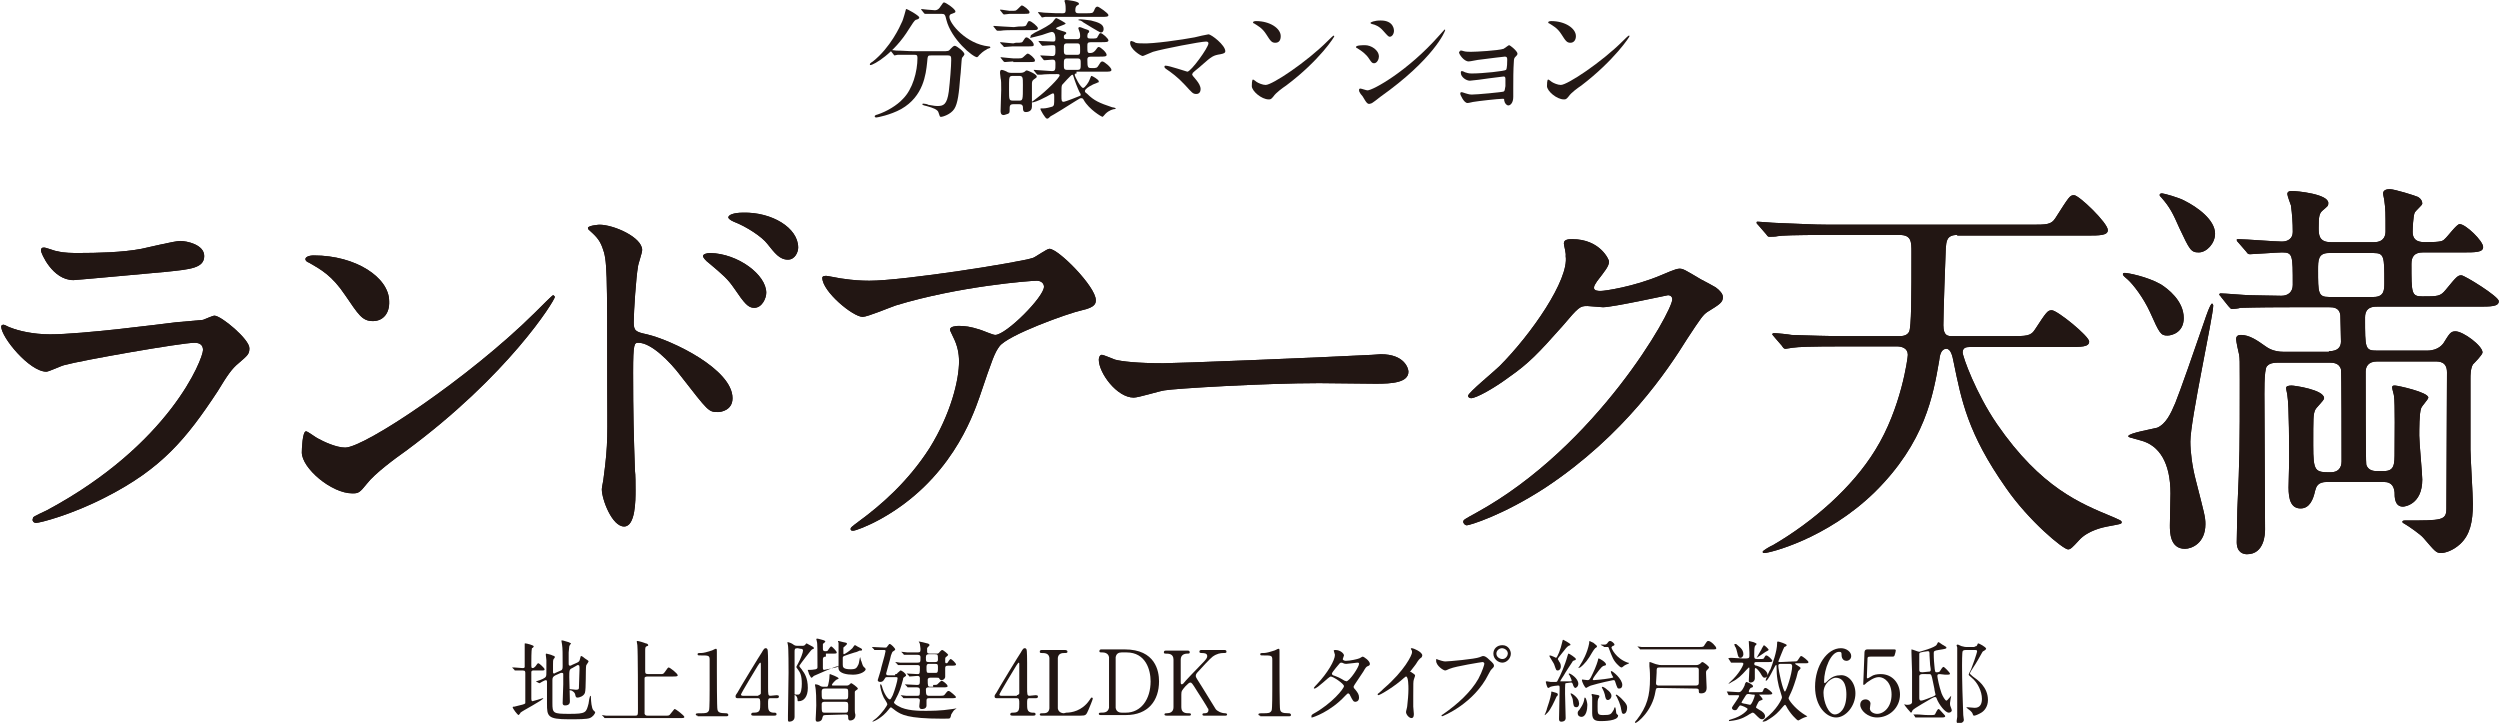 <?xml version="1.0" encoding="utf-8"?>
<!-- Generator: Adobe Illustrator 25.4.0, SVG Export Plug-In . SVG Version: 6.00 Build 0)  -->
<svg version="1.1" id="レイヤー_1" xmlns="http://www.w3.org/2000/svg" xmlns:xlink="http://www.w3.org/1999/xlink" x="0px"
	 y="0px" width="415px" height="120px" viewBox="0 0 415 120" style="enable-background:new 0 0 415 120;" xml:space="preserve">
<style type="text/css">
	.st0{fill:#221613;}
	.st1{fill:#231815;}
</style>
<g>
	<g>
		<path class="st0" d="M7.8,84.7c20.5-11,25.9-25.2,25.9-26.6c0-0.8-0.5-1.2-1.4-1.2c-2.2,0-18.7,2.9-21.6,3.7
			c-0.5,0.1-2.6,1.1-3,1.1c-2.8,0-7.5-5.7-7.5-7.5c0-0.2,0.2-0.3,0.4-0.3s1,0.5,1.2,0.5c1.2,0.5,3.7,1.1,6.5,1.1
			c5.4,0,18.4-1.7,20.9-2c0.1,0,4.5-0.4,4.5-0.4c0.3-0.1,1.6-0.7,1.9-0.7c1.1,0,5.8,3.9,5.8,5.4c0,1-0.3,1.2-1.8,2.5
			c-1.1,0.9-1.8,1.9-3.5,4.7c-5.2,7.9-9.3,12.8-18.5,17.5c-5.8,3-11,4.3-11.6,4.3c-0.5,0-0.6-0.4-0.6-0.5s0.1-0.3,0.1-0.4
			C5.6,85.7,7.4,84.9,7.8,84.7z M9.5,41.7C10.6,42,12.1,42,13,42c3.1,0,7.4-0.1,10.5-0.7c1-0.2,5.5-1.3,6.4-1.3c1.1,0,4,0.6,4,2.5
			c0,2-2.3,2.2-6.1,2.6c-1.1,0.1-15.2,1.4-15.6,1.4c-3.5,0-5.4-4.5-5.4-4.9c0-0.3,0.1-0.5,0.4-0.5C7.5,41,9.1,41.7,9.5,41.7z"/>
		<path class="st0" d="M67.3,74.9c-1.7,1.2-5.1,3.7-6.4,5.4c-1.2,1.5-1.4,1.6-2.4,1.6c-3.5,0-8.4-4.2-8.4-6.8c0-0.5,0.1-3.5,0.7-3.5
			c0.3,0,1.7,1.1,2,1.2c0.9,0.5,3,1.5,4.5,1.5c3.2,0,20.6-11.6,31.5-22.4c1.1-1.1,2.9-2.9,3-2.9s0.3,0.2,0.3,0.3
			C92,50,84.4,62.3,67.3,74.9z M61.9,53.3c-1.8,0-2.4-1.1-4.6-4.3c-2.2-3.3-4.1-4.3-6-5.4c-0.3-0.1-0.6-0.3-0.6-0.6s0.5-0.6,1.4-0.6
			c7,0,12.5,3.7,12.5,7.6C64.7,52,63.6,53.3,61.9,53.3z"/>
		<path class="st0" d="M99.5,37.3c2.4,0,7.1,2.1,7.1,4.2c0,0.5-0.7,2.4-0.7,2.8c-0.3,1.6-0.7,7.4-0.7,9.2c0,1.4,0.3,1.6,2.2,2
			c4.2,1,14.2,5.8,14.2,10.6c0,2-1.9,2.3-2.4,2.3c-1.6,0-1.6-0.1-6.2-6c-1.8-2.4-4.9-5.5-7-5.5c-0.7,0-0.9,0-0.9,4.9
			c0,7,0.1,10.4,0.3,16.3c0.1,0.7,0.1,2.4,0.1,3.3c0,1.6,0,6-1.9,6c-2,0-3.7-4.5-3.7-6.2c0-0.3,0.3-1.6,0.3-1.9
			c0.8-5.9,0.6-7.2,0.6-15.2c0-19.4,0-20.9-0.8-23c-0.5-1.4-1.2-2-2.3-3c-0.1-0.1-0.1-0.2-0.1-0.3C97.8,37.4,99.5,37.3,99.5,37.3z
			 M127.2,48.6c0,0.9-0.7,2.5-2,2.5c-1,0-1.6-0.7-3.3-3.2c-1.1-1.6-1.8-2.2-4.3-4.3c-0.3-0.2-0.9-0.8-0.9-1.1s0.6-0.5,1.2-0.5
			C122.5,42.1,127.2,45.6,127.2,48.6z M132.5,41.1c0,0.7-0.5,2-1.7,2c-1.4,0-2.2-1.1-3.4-2.6c-0.9-1.2-3.5-2.9-5.6-3.7
			c-0.7-0.3-0.9-0.6-0.9-0.7c0-0.4,0.8-0.8,2.5-0.8C128.1,35.2,132.5,37.8,132.5,41.1z"/>
		<path class="st0" d="M140.2,46.3c1.3,0.2,2.8,0.3,4.1,0.3c5.8,0,25.3-3.1,27.2-3.8c0.5-0.2,2.3-1.5,2.7-1.5c1.5,0,7.7,6.3,7.7,8.5
			c0,0.5,0,1.2-2.3,1.7s-12.3,4.1-13.7,6c-0.8,1.1-1.1,1.9-3.3,8.4c-1.2,3.4-4.9,13.9-16.5,20.3c-2.2,1.2-4.1,1.9-4.5,1.9
			c-0.3,0-0.4-0.1-0.4-0.3c0-0.2,0.1-0.3,1.3-1.2c3.7-2.7,8.2-6.6,11.8-12.2c3.6-5.8,4.9-11.4,4.9-14.4c0-1.4-0.3-2.7-0.9-3.9
			c-0.5-1.1-0.6-1.2-0.6-1.4c0-0.5,1-0.6,1.4-0.6c1.1,0,1.9,0.1,3.5,0.6c0.4,0.1,2.2,0.9,2.6,0.9c1.8,0,8.1-6.3,8.1-8
			c0-0.5-0.4-1-1.2-1c-1.1,0-12.9,0.9-23.4,4.1c-0.9,0.3-4.7,1.9-5.5,1.9c-1.6,0-6.7-4.2-6.7-6.5c0-0.1,0.1-0.3,0.5-0.3
			C137.1,45.7,139.7,46.3,140.2,46.3z"/>
		<path class="st0" d="M227.8,58.9c0.4,0,1.1-0.1,1.4-0.1c4,0,4.6,2.4,4.6,2.9c0,1.8-2.7,2-5.4,2c-1.5,0-8.1-0.1-9.4-0.1
			c-9.1,0-24.1,0.9-25.7,1.2c-0.8,0.1-4.3,1.2-5.1,1.2c-2.8,0-5.8-4.1-5.8-6.3c0-0.4,0.2-0.8,0.5-0.8s1.9,0.7,2.2,0.8
			c1.1,0.3,3.8,0.6,8,0.6C195.3,60.3,218.2,59.4,227.8,58.9z"/>
		<path class="st0" d="M259.6,40.4c0-0.7,0.9-0.7,1.4-0.7c4.6,0,6.1,3.4,6.1,3.7c0,0.8-0.7,1.6-2,3.3c-0.3,0.5-0.5,0.7-0.5,1.1
			c0,0.5,0.8,0.5,1.1,0.5c0.7,0,5.5-0.7,10-2.6c0.8-0.3,2.4-1.1,3.1-1.1c0.6,0,0.9,0.2,3.6,1.8c0.4,0.2,2.1,1.1,2.4,1.3
			c0.7,0.5,1.2,1.1,1.2,1.6c0,0.9-0.5,1.2-2.6,2.5c-0.7,0.5-1,0.9-3.3,4.4c-3.3,5.3-10.4,16-23.5,24.7c-7.2,4.7-12.7,6.3-13.1,6.3
			c-0.3,0-0.6-0.3-0.6-0.6c0-0.3,0.2-0.4,2.2-1.5c20-11,32.5-33.4,32.5-35.4c0-0.6-0.5-0.7-0.7-0.7c-0.1,0-9.2,2-10.8,2
			c-0.4,0-2.2-0.2-2.6-0.2c-1.2,0-1.4,0.1-4.1,3.3c-4,4.5-5.6,6.2-8.9,8.5c-2.7,2-5.5,3.5-6.3,3.5c-0.3,0-0.5-0.2-0.5-0.4
			c0-0.5,4.4-4.1,5.2-4.9c5.3-5.3,11.6-14.4,11-18.3C260,42.1,259.6,40.7,259.6,40.4z"/>
		<path class="st0" d="M324.9,39c-1.8,0-1.8,1.1-1.9,2.2c-0.1,2.1-0.4,11.2-0.4,12.8c0,1.8,0.8,1.8,1.5,1.8h9.5c2.8,0,3.5,0,4.2-1.1
			c1.9-2.9,2.1-3.2,2.8-3.2c0.9,0,6.2,4.3,6.2,5.2s-1.3,0.9-3.5,0.9H327c-0.6,0-1.2,0.1-1.2,0.9c0,0.7,2.2,6.8,5.7,11.9
			c7.3,10.6,13.9,13.2,19.2,15.4c1.1,0.5,1.5,0.6,1.5,0.9s-0.3,0.3-2.4,0.7c-0.5,0.1-3.2,0.6-4.7,2.3c-1.1,1.2-1.4,1.5-1.8,1.5
			c-0.8,0-6.5-4.7-10.3-10.2c-6.4-9.1-7.4-14.6-8.7-20.9c-0.2-1.1-0.5-2.2-1.2-2.2c-0.9,0-1.1,1.1-1.2,2c-1,5.7-2.3,13.5-10.7,21.8
			c-8,7.8-17.5,10.1-18.3,10.1c-0.1,0-0.3,0-0.3-0.2s1.4-1,1.7-1.1c6.7-3.9,13.2-9.6,17-15.8c4.3-6.9,5.4-15.3,5.4-15.8
			c0-1.1-1-1.4-1.8-1.4h-8.8c-5.8,0-7.7,0.1-8.3,0.2c-0.3,0-1.2,0.2-1.4,0.2c-0.3,0-0.4-0.2-0.6-0.5l-1.3-1.5
			c-0.2-0.3-0.3-0.3-0.3-0.4c0-0.1,0.1-0.2,0.3-0.2c0.5,0,2.4,0.2,2.9,0.3c3.2,0.1,5.9,0.2,9,0.2h8.7c0.6,0,1.4,0,1.8-0.7
			s0.4-6,0.4-13.2c0-1.8,0-2.9-2-2.9h-11.9c-5.8,0-7.7,0.1-8.3,0.2c-0.3,0.1-1.2,0.1-1.4,0.1c-0.2,0-0.3-0.1-0.5-0.4l-1.3-1.5
			c-0.3-0.3-0.3-0.3-0.3-0.5c0-0.1,0.1-0.1,0.2-0.1c0.5,0,2.5,0.2,3,0.2c3.2,0.1,5.9,0.3,9,0.3H337c2.8,0,3.5,0,4.2-1.1
			c2.3-3.6,2.4-3.8,3.1-3.8c0.8,0,5.6,4.6,5.6,5.8c0,0.9-1.4,0.9-3.5,0.9h-21.5L324.9,39L324.9,39z"/>
		<path class="st0" d="M362.5,52.8c0,2.4-2,2.9-2.7,2.9c-1.1,0-1.3-0.3-2.9-3.9c-1.1-2.4-2.8-4.6-3.7-5.4c-0.7-0.6-0.8-0.7-0.8-0.9
			s0.3-0.2,0.3-0.2c0.5,0,3.7,0.6,6,1.9C359.8,47.9,362.5,49.9,362.5,52.8z M367.2,50.4c0.1,0,0.2,0.2,0.2,0.3
			c0,1.8-3.8,19-3.8,22.6c0,1.7,0.3,4.1,0.9,6.4c1.4,5.5,1.6,6.1,1.6,7.3c0,3.2-2.3,4.1-3.4,4.1c-2.5,0-2.5-2.8-2.5-3.9
			c0-0.9,0.1-4.5,0.1-5.3c0-5-1.8-8-5-8.8c-1.8-0.5-2-0.5-2-0.7c0-0.5,4.1-1.2,4.8-1.4c1.4-0.6,2.2-2.2,3-4.1
			c0.7-1.7,3.3-9.1,4.9-13.8C366.1,52.8,366.9,50.4,367.2,50.4z M367.7,38.8c0,1.6-1.4,3.1-2.7,3.1c-1.3,0-1.5-0.4-3.2-4
			c-1.1-2.5-1.6-3.5-3-5.1c-0.1-0.1-0.3-0.3-0.3-0.4c0-0.3,0.3-0.3,0.4-0.3c0.3,0,2.8,0.7,3.7,1.2C364.8,34.4,367.7,36.5,367.7,38.8
			z M386.6,58.3c1.5,0,2-0.7,2-1.6c0-0.8-0.1-3.9-0.1-4.3c-0.1-1.4-1.3-1.4-1.8-1.4h-6.5c-5.8,0-7.7,0.1-8.3,0.1
			c-0.2,0.1-1.2,0.2-1.4,0.2s-0.3-0.2-0.6-0.5l-1.2-1.5c-0.1-0.2-0.3-0.3-0.3-0.4c0-0.1,0.1-0.2,0.2-0.2c0.7,0,4.1,0.3,4.8,0.3
			c0.5,0,4.3,0.1,5.3,0.1c1.2,0,1.9-0.7,1.9-1.8c0-5,0-5.4-1.8-5.4c-0.7,0-4.8,0.3-5.3,0.3c-0.3,0-0.4-0.1-0.6-0.4l-1.3-1.5
			c-0.2-0.2-0.3-0.3-0.3-0.5c0-0.1,0.1-0.1,0.3-0.1c1.1,0,6.1,0.4,7.2,0.4c1,0,1.8-0.5,1.8-1.6c0-1.5-0.1-2.9-0.3-4.4
			c-0.1-0.3-0.6-1.6-0.6-1.9c0-0.5,0.6-0.5,0.7-0.5c0.9,0,6.1,0.5,6.1,2c0,0.5-0.1,0.5-0.9,1.2c-0.6,0.5-0.7,1-0.7,2.9
			c0,1.1,0,2.4,2,2.4h7.2c1.8,0,1.9-1.3,1.9-1.8c0-3,0-3.7-0.2-5.1c0-0.2-0.2-0.9-0.2-1.2c0-0.6,0.7-0.7,1.1-0.7
			c0.8,0,4.3,1.1,4.7,1.3c0.5,0.3,0.7,0.7,0.7,1.1c0,0.3-1.2,1.2-1.3,1.6c-0.2,0.6-0.3,2.4-0.3,3.1c0,1.7,1.4,1.7,2.2,1.7
			c2.6,0,2.8-0.2,3.1-0.5c0.5-0.4,2-2.5,2.5-2.5c1,0,3.9,2.8,3.9,3.8c0,0.9-1.2,0.9-3.5,0.9h-6.5c-1.4,0-1.9,0.7-1.9,1.9
			c0,4.9,0,5.4,1.8,5.4c2.6,0,3,0,3.9-1.1c1.8-2.2,2-2.4,2.6-2.4c0.5,0,6.2,3.5,6.2,4.3c0,0.9-1.3,0.9-3.5,0.9h-16.7
			c-0.6,0-2,0-2,1.8c0,5.2,0,5.5,2,5.5h8.3c1.9,0,2.6-1.1,2.7-1.2c1-1.6,1.2-2,2-2c1.3,0,4.5,2.4,4.5,3.5c0,0.4-1.4,1.8-1.6,2
			c-0.4,0.7-0.4,1.8-0.4,2.4v11.7c0,1.3,0.4,7.6,0.4,9c0,3.1-0.5,5.2-2.1,6.7c-1.2,1.1-2.5,1.5-3.2,1.5c-0.8,0-1-0.3-2.9-2.5
			c-0.5-0.6-2.4-1.9-2.9-2.2c-0.5-0.3-0.6-0.3-0.6-0.5s0.3-0.2,0.5-0.2c6.1,0,6.8,0,6.8-2c0-3.6,0.1-19.4,0.1-22.6
			c0-1.8-1.3-1.8-2-1.8h-9.6c-1.5,0-1.9,0.9-1.9,1.7c0,1.4,0,14.9,0.1,15.4c0.3,1.1,1.4,1.1,1.8,1.1h1.1c1.8,0,1.8-1.1,1.8-3.3
			c0-1.7,0.1-8.1-0.1-9.2c0-0.2-0.3-1.1-0.3-1.4s0.2-0.3,0.5-0.3c0.4,0,5.5,1.1,5.5,2c0,0.3-1.1,1.4-1.2,1.8
			c-0.3,0.8-0.3,3.5-0.3,4.5c0,1.2,0.5,6.3,0.5,7.3c0,4.2-3,4.5-3.2,4.5c-1.4,0-1.4-1.6-1.4-2.4c-0.1-0.7-0.3-1.7-1.8-1.7h-9.4
			c-1.6,0-1.8,0.8-2,1.5c-0.3,1.4-0.9,2.9-2.4,2.9c-1.6,0-2-1.5-2-3.5c0-0.7,0.1-3.5,0.1-4.2c0-1.9,0-9.5-0.3-11.1
			c0-0.2-0.2-0.9-0.2-1.2c0-0.3,0.4-0.4,0.9-0.4s5.4,0.7,5.4,2.1c0,0.4-1.4,1.6-1.5,2c-0.3,0.7-0.3,1.3-0.3,5.8
			c0,4.4,0.3,4.5,2.9,4.5c1.2,0,1.8-0.7,1.8-1.8c0-2,0-15-0.1-15.3c-0.3-1.1-1.4-1.1-1.9-1.1h-8.5c-1.3,0-1.6,0.3-1.9,0.6
			c-0.5,0.6-0.4,4.8-0.4,5.9c0,3.3,0.1,18.2,0.1,21.2c0,0.7-0.1,4.1-3,4.1c-0.5,0-1.7-0.2-1.7-2c0-1.7,0.1-3.7,0.1-5.4
			c0.4-8.9,0.4-10.2,0.4-21.6c0-3.1,0-3.4-0.1-4.1c-0.1-0.4-0.5-2.2-0.5-2.6c0-0.5,0.3-0.7,0.8-0.7c1.4,0,2.7,0.9,4.1,1.9
			c0.3,0.2,1.2,0.9,3,0.9h7.5L386.6,58.3L386.6,58.3z M386.6,42c-1.8,0-1.8,1.2-1.8,2.8c0,3.8,0,4.5,1.8,4.5h7.4
			c1.8,0,1.8-1.2,1.8-2.4c0-4.3,0-4.9-1.8-4.9C394,42,386.6,42,386.6,42z"/>
	</g>
	<g>
		<path class="st0" d="M7.8,84.7c20.5-11,25.9-25.2,25.9-26.6c0-0.8-0.5-1.2-1.4-1.2c-2.2,0-18.7,2.9-21.6,3.7
			c-0.5,0.1-2.6,1.1-3,1.1c-2.8,0-7.5-5.7-7.5-7.5c0-0.2,0.2-0.3,0.4-0.3s1,0.5,1.2,0.5c1.2,0.5,3.7,1.1,6.5,1.1
			c5.4,0,18.4-1.7,20.9-2c0.1,0,4.5-0.4,4.5-0.4c0.3-0.1,1.6-0.7,1.9-0.7c1.1,0,5.8,3.9,5.8,5.4c0,1-0.3,1.2-1.8,2.5
			c-1.1,0.9-1.8,1.9-3.5,4.7c-5.2,7.9-9.3,12.8-18.5,17.5c-5.8,3-11,4.3-11.6,4.3c-0.5,0-0.6-0.4-0.6-0.5s0.1-0.3,0.1-0.4
			C5.6,85.7,7.4,84.9,7.8,84.7z M9.5,41.7C10.6,42,12.1,42,13,42c3.1,0,7.4-0.1,10.5-0.7c1-0.2,5.5-1.3,6.4-1.3c1.1,0,4,0.6,4,2.5
			c0,2-2.3,2.2-6.1,2.6c-1.1,0.1-15.2,1.4-15.6,1.4c-3.5,0-5.4-4.5-5.4-4.9c0-0.3,0.1-0.5,0.4-0.5C7.5,41,9.1,41.7,9.5,41.7z"/>
		<path class="st0" d="M67.3,74.9c-1.7,1.2-5.1,3.7-6.4,5.4c-1.2,1.5-1.4,1.6-2.4,1.6c-3.5,0-8.4-4.2-8.4-6.8c0-0.5,0.1-3.5,0.7-3.5
			c0.3,0,1.7,1.1,2,1.2c0.9,0.5,3,1.5,4.5,1.5c3.2,0,20.6-11.6,31.5-22.4c1.1-1.1,2.9-2.9,3-2.9s0.3,0.2,0.3,0.3
			C92,50,84.4,62.3,67.3,74.9z M61.9,53.3c-1.8,0-2.4-1.1-4.6-4.3c-2.2-3.3-4.1-4.3-6-5.4c-0.3-0.1-0.6-0.3-0.6-0.6s0.5-0.6,1.4-0.6
			c7,0,12.5,3.7,12.5,7.6C64.7,52,63.6,53.3,61.9,53.3z"/>
		<path class="st0" d="M99.5,37.3c2.4,0,7.1,2.1,7.1,4.2c0,0.5-0.7,2.4-0.7,2.8c-0.3,1.6-0.7,7.4-0.7,9.2c0,1.4,0.3,1.6,2.2,2
			c4.2,1,14.2,5.8,14.2,10.6c0,2-1.9,2.3-2.4,2.3c-1.6,0-1.6-0.1-6.2-6c-1.8-2.4-4.9-5.5-7-5.5c-0.7,0-0.9,0-0.9,4.9
			c0,7,0.1,10.4,0.3,16.3c0.1,0.7,0.1,2.4,0.1,3.3c0,1.6,0,6-1.9,6c-2,0-3.7-4.5-3.7-6.2c0-0.3,0.3-1.6,0.3-1.9
			c0.8-5.9,0.6-7.2,0.6-15.2c0-19.4,0-20.9-0.8-23c-0.5-1.4-1.2-2-2.3-3c-0.1-0.1-0.1-0.2-0.1-0.3C97.8,37.4,99.5,37.3,99.5,37.3z
			 M127.2,48.6c0,0.9-0.7,2.5-2,2.5c-1,0-1.6-0.7-3.3-3.2c-1.1-1.6-1.8-2.2-4.3-4.3c-0.3-0.2-0.9-0.8-0.9-1.1s0.6-0.5,1.2-0.5
			C122.5,42.1,127.2,45.6,127.2,48.6z M132.5,41.1c0,0.7-0.5,2-1.7,2c-1.4,0-2.2-1.1-3.4-2.6c-0.9-1.2-3.5-2.9-5.6-3.7
			c-0.7-0.3-0.9-0.6-0.9-0.7c0-0.4,0.8-0.8,2.5-0.8C128.1,35.2,132.5,37.8,132.5,41.1z"/>
		<path class="st0" d="M140.2,46.3c1.3,0.2,2.8,0.3,4.1,0.3c5.8,0,25.3-3.1,27.2-3.8c0.5-0.2,2.3-1.5,2.7-1.5c1.5,0,7.7,6.3,7.7,8.5
			c0,0.5,0,1.2-2.3,1.7s-12.3,4.1-13.7,6c-0.8,1.1-1.1,1.9-3.3,8.4c-1.2,3.4-4.9,13.9-16.5,20.3c-2.2,1.2-4.1,1.9-4.5,1.9
			c-0.3,0-0.4-0.1-0.4-0.3c0-0.2,0.1-0.3,1.3-1.2c3.7-2.7,8.2-6.6,11.8-12.2c3.6-5.8,4.9-11.4,4.9-14.4c0-1.4-0.3-2.7-0.9-3.9
			c-0.5-1.1-0.6-1.2-0.6-1.4c0-0.5,1-0.6,1.4-0.6c1.1,0,1.9,0.1,3.5,0.6c0.4,0.1,2.2,0.9,2.6,0.9c1.8,0,8.1-6.3,8.1-8
			c0-0.5-0.4-1-1.2-1c-1.1,0-12.9,0.9-23.4,4.1c-0.9,0.3-4.7,1.9-5.5,1.9c-1.6,0-6.7-4.2-6.7-6.5c0-0.1,0.1-0.3,0.5-0.3
			C137.1,45.7,139.7,46.3,140.2,46.3z"/>
		<path class="st0" d="M227.8,58.9c0.4,0,1.1-0.1,1.4-0.1c4,0,4.6,2.4,4.6,2.9c0,1.8-2.7,2-5.4,2c-1.5,0-8.1-0.1-9.4-0.1
			c-9.1,0-24.1,0.9-25.7,1.2c-0.8,0.1-4.3,1.2-5.1,1.2c-2.8,0-5.8-4.1-5.8-6.3c0-0.4,0.2-0.8,0.5-0.8s1.9,0.7,2.2,0.8
			c1.1,0.3,3.8,0.6,8,0.6C195.3,60.3,218.2,59.4,227.8,58.9z"/>
		<path class="st0" d="M259.6,40.4c0-0.7,0.9-0.7,1.4-0.7c4.6,0,6.1,3.4,6.1,3.7c0,0.8-0.7,1.6-2,3.3c-0.3,0.5-0.5,0.7-0.5,1.1
			c0,0.5,0.8,0.5,1.1,0.5c0.7,0,5.5-0.7,10-2.6c0.8-0.3,2.4-1.1,3.1-1.1c0.6,0,0.9,0.2,3.6,1.8c0.4,0.2,2.1,1.1,2.4,1.3
			c0.7,0.5,1.2,1.1,1.2,1.6c0,0.9-0.5,1.2-2.6,2.5c-0.7,0.5-1,0.9-3.3,4.4c-3.3,5.3-10.4,16-23.5,24.7c-7.2,4.7-12.7,6.3-13.1,6.3
			c-0.3,0-0.6-0.3-0.6-0.6c0-0.3,0.2-0.4,2.2-1.5c20-11,32.5-33.4,32.5-35.4c0-0.6-0.5-0.7-0.7-0.7c-0.1,0-9.2,2-10.8,2
			c-0.4,0-2.2-0.2-2.6-0.2c-1.2,0-1.4,0.1-4.1,3.3c-4,4.5-5.6,6.2-8.9,8.5c-2.7,2-5.5,3.5-6.3,3.5c-0.3,0-0.5-0.2-0.5-0.4
			c0-0.5,4.4-4.1,5.2-4.9c5.3-5.3,11.6-14.4,11-18.3C260,42.1,259.6,40.7,259.6,40.4z"/>
		<path class="st0" d="M324.9,39c-1.8,0-1.8,1.1-1.9,2.2c-0.1,2.1-0.4,11.2-0.4,12.8c0,1.8,0.8,1.8,1.5,1.8h9.5c2.8,0,3.5,0,4.2-1.1
			c1.9-2.9,2.1-3.2,2.8-3.2c0.9,0,6.2,4.3,6.2,5.2s-1.3,0.9-3.5,0.9H327c-0.6,0-1.2,0.1-1.2,0.9c0,0.7,2.2,6.8,5.7,11.9
			c7.3,10.6,13.9,13.2,19.2,15.4c1.1,0.5,1.5,0.6,1.5,0.9s-0.3,0.3-2.4,0.7c-0.5,0.1-3.2,0.6-4.7,2.3c-1.1,1.2-1.4,1.5-1.8,1.5
			c-0.8,0-6.5-4.7-10.3-10.2c-6.4-9.1-7.4-14.6-8.7-20.9c-0.2-1.1-0.5-2.2-1.2-2.2c-0.9,0-1.1,1.1-1.2,2c-1,5.7-2.3,13.5-10.7,21.8
			c-8,7.8-17.5,10.1-18.3,10.1c-0.1,0-0.3,0-0.3-0.2s1.4-1,1.7-1.1c6.7-3.9,13.2-9.6,17-15.8c4.3-6.9,5.4-15.3,5.4-15.8
			c0-1.1-1-1.4-1.8-1.4h-8.8c-5.8,0-7.7,0.1-8.3,0.2c-0.3,0-1.2,0.2-1.4,0.2c-0.3,0-0.4-0.2-0.6-0.5l-1.3-1.5
			c-0.2-0.3-0.3-0.3-0.3-0.4c0-0.1,0.1-0.2,0.3-0.2c0.5,0,2.4,0.2,2.9,0.3c3.2,0.1,5.9,0.2,9,0.2h8.7c0.6,0,1.4,0,1.8-0.7
			s0.4-6,0.4-13.2c0-1.8,0-2.9-2-2.9h-11.9c-5.8,0-7.7,0.1-8.3,0.2c-0.3,0.1-1.2,0.1-1.4,0.1c-0.2,0-0.3-0.1-0.5-0.4l-1.3-1.5
			c-0.3-0.3-0.3-0.3-0.3-0.5c0-0.1,0.1-0.1,0.2-0.1c0.5,0,2.5,0.2,3,0.2c3.2,0.1,5.9,0.3,9,0.3H337c2.8,0,3.5,0,4.2-1.1
			c2.3-3.6,2.4-3.8,3.1-3.8c0.8,0,5.6,4.6,5.6,5.8c0,0.9-1.4,0.9-3.5,0.9h-21.5L324.9,39L324.9,39z"/>
		<path class="st0" d="M362.5,52.8c0,2.4-2,2.9-2.7,2.9c-1.1,0-1.3-0.3-2.9-3.9c-1.1-2.4-2.8-4.6-3.7-5.4c-0.7-0.6-0.8-0.7-0.8-0.9
			s0.3-0.2,0.3-0.2c0.5,0,3.7,0.6,6,1.9C359.8,47.9,362.5,49.9,362.5,52.8z M367.2,50.4c0.1,0,0.2,0.2,0.2,0.3
			c0,1.8-3.8,19-3.8,22.6c0,1.7,0.3,4.1,0.9,6.4c1.4,5.5,1.6,6.1,1.6,7.3c0,3.2-2.3,4.1-3.4,4.1c-2.5,0-2.5-2.8-2.5-3.9
			c0-0.9,0.1-4.5,0.1-5.3c0-5-1.8-8-5-8.8c-1.8-0.5-2-0.5-2-0.7c0-0.5,4.1-1.2,4.8-1.4c1.4-0.6,2.2-2.2,3-4.1
			c0.7-1.7,3.3-9.1,4.9-13.8C366.1,52.8,366.9,50.4,367.2,50.4z M367.7,38.8c0,1.6-1.4,3.1-2.7,3.1c-1.3,0-1.5-0.4-3.2-4
			c-1.1-2.5-1.6-3.5-3-5.1c-0.1-0.1-0.3-0.3-0.3-0.4c0-0.3,0.3-0.3,0.4-0.3c0.3,0,2.8,0.7,3.7,1.2C364.8,34.4,367.7,36.5,367.7,38.8
			z M386.6,58.3c1.5,0,2-0.7,2-1.6c0-0.8-0.1-3.9-0.1-4.3c-0.1-1.4-1.3-1.4-1.8-1.4h-6.5c-5.8,0-7.7,0.1-8.3,0.1
			c-0.2,0.1-1.2,0.2-1.4,0.2s-0.3-0.2-0.6-0.5l-1.2-1.5c-0.1-0.2-0.3-0.3-0.3-0.4c0-0.1,0.1-0.2,0.2-0.2c0.7,0,4.1,0.3,4.8,0.3
			c0.5,0,4.3,0.1,5.3,0.1c1.2,0,1.9-0.7,1.9-1.8c0-5,0-5.4-1.8-5.4c-0.7,0-4.8,0.3-5.3,0.3c-0.3,0-0.4-0.1-0.6-0.4l-1.3-1.5
			c-0.2-0.2-0.3-0.3-0.3-0.5c0-0.1,0.1-0.1,0.3-0.1c1.1,0,6.1,0.4,7.2,0.4c1,0,1.8-0.5,1.8-1.6c0-1.5-0.1-2.9-0.3-4.4
			c-0.1-0.3-0.6-1.6-0.6-1.9c0-0.5,0.6-0.5,0.7-0.5c0.9,0,6.1,0.5,6.1,2c0,0.5-0.1,0.5-0.9,1.2c-0.6,0.5-0.7,1-0.7,2.9
			c0,1.1,0,2.4,2,2.4h7.2c1.8,0,1.9-1.3,1.9-1.8c0-3,0-3.7-0.2-5.1c0-0.2-0.2-0.9-0.2-1.2c0-0.6,0.7-0.7,1.1-0.7
			c0.8,0,4.3,1.1,4.7,1.3c0.5,0.3,0.7,0.7,0.7,1.1c0,0.3-1.2,1.2-1.3,1.6c-0.2,0.6-0.3,2.4-0.3,3.1c0,1.7,1.4,1.7,2.2,1.7
			c2.6,0,2.8-0.2,3.1-0.5c0.5-0.4,2-2.5,2.5-2.5c1,0,3.9,2.8,3.9,3.8c0,0.9-1.2,0.9-3.5,0.9h-6.5c-1.4,0-1.9,0.7-1.9,1.9
			c0,4.9,0,5.4,1.8,5.4c2.6,0,3,0,3.9-1.1c1.8-2.2,2-2.4,2.6-2.4c0.5,0,6.2,3.5,6.2,4.3c0,0.9-1.3,0.9-3.5,0.9h-16.7
			c-0.6,0-2,0-2,1.8c0,5.2,0,5.5,2,5.5h8.3c1.9,0,2.6-1.1,2.7-1.2c1-1.6,1.2-2,2-2c1.3,0,4.5,2.4,4.5,3.5c0,0.4-1.4,1.8-1.6,2
			c-0.4,0.7-0.4,1.8-0.4,2.4v11.7c0,1.3,0.4,7.6,0.4,9c0,3.1-0.5,5.2-2.1,6.7c-1.2,1.1-2.5,1.5-3.2,1.5c-0.8,0-1-0.3-2.9-2.5
			c-0.5-0.6-2.4-1.9-2.9-2.2c-0.5-0.3-0.6-0.3-0.6-0.5s0.3-0.2,0.5-0.2c6.1,0,6.8,0,6.8-2c0-3.6,0.1-19.4,0.1-22.6
			c0-1.8-1.3-1.8-2-1.8h-9.6c-1.5,0-1.9,0.9-1.9,1.7c0,1.4,0,14.9,0.1,15.4c0.3,1.1,1.4,1.1,1.8,1.1h1.1c1.8,0,1.8-1.1,1.8-3.3
			c0-1.7,0.1-8.1-0.1-9.2c0-0.2-0.3-1.1-0.3-1.4s0.2-0.3,0.5-0.3c0.4,0,5.5,1.1,5.5,2c0,0.3-1.1,1.4-1.2,1.8
			c-0.3,0.8-0.3,3.5-0.3,4.5c0,1.2,0.5,6.3,0.5,7.3c0,4.2-3,4.5-3.2,4.5c-1.4,0-1.4-1.6-1.4-2.4c-0.1-0.7-0.3-1.7-1.8-1.7h-9.4
			c-1.6,0-1.8,0.8-2,1.5c-0.3,1.4-0.9,2.9-2.4,2.9c-1.6,0-2-1.5-2-3.5c0-0.7,0.1-3.5,0.1-4.2c0-1.9,0-9.5-0.3-11.1
			c0-0.2-0.2-0.9-0.2-1.2c0-0.3,0.4-0.4,0.9-0.4s5.4,0.7,5.4,2.1c0,0.4-1.4,1.6-1.5,2c-0.3,0.7-0.3,1.3-0.3,5.8
			c0,4.4,0.3,4.5,2.9,4.5c1.2,0,1.8-0.7,1.8-1.8c0-2,0-15-0.1-15.3c-0.3-1.1-1.4-1.1-1.9-1.1h-8.5c-1.3,0-1.6,0.3-1.9,0.6
			c-0.5,0.6-0.4,4.8-0.4,5.9c0,3.3,0.1,18.2,0.1,21.2c0,0.7-0.1,4.1-3,4.1c-0.5,0-1.7-0.2-1.7-2c0-1.7,0.1-3.7,0.1-5.4
			c0.4-8.9,0.4-10.2,0.4-21.6c0-3.1,0-3.4-0.1-4.1c-0.1-0.4-0.5-2.2-0.5-2.6c0-0.5,0.3-0.7,0.8-0.7c1.4,0,2.7,0.9,4.1,1.9
			c0.3,0.2,1.2,0.9,3,0.9h7.5L386.6,58.3L386.6,58.3z M386.6,42c-1.8,0-1.8,1.2-1.8,2.8c0,3.8,0,4.5,1.8,4.5h7.4
			c1.8,0,1.8-1.2,1.8-2.4c0-4.3,0-4.9-1.8-4.9C394,42,386.6,42,386.6,42z"/>
	</g>
</g>
<g>
	<g>
		<path class="st1" d="M152.6,2.9c0,0.2-0.2,0.3-0.6,0.4c-0.2,0.1-0.6,0.7-1.1,1.5c-2.5,4.1-5.9,6-6.4,6c-0.1,0-0.1,0-0.1-0.1
			s0-0.2,0.5-0.5c2.9-2.3,4.5-5.8,4.8-6.5c0.2-0.3,0.7-2.2,0.7-2.2C150.5,1.4,152.6,2.6,152.6,2.9z M154.6,9.2c-0.6,0-0.6,0-0.7,1.2
			c-0.2,1.9-0.6,5.6-4.3,7.7c-1.8,1-4,1.4-4.1,1.4s-0.3,0-0.3-0.2c0-0.1,0.1-0.2,0.5-0.3c1.5-0.5,3.2-1.5,4.2-2.6
			c1.6-1.6,2.4-4.5,2.4-6.8c0-0.5-0.2-0.5-0.5-0.5h-0.6c-0.8,0-1.8,0-2.2,0c-0.1,0-0.4,0.1-0.5,0.1s-0.1-0.1-0.2-0.2l-0.4-0.5
			c-0.1-0.1-0.1-0.1-0.1-0.1s0-0.1,0.1-0.1c0.2,0,0.8,0.1,0.9,0.1c1.1,0,1.9,0.1,2.9,0.1h4.7c1,0,1.1,0,1.4-0.4
			c0.3-0.3,0.5-0.5,0.7-0.5c0.3,0,1.6,1,1.6,1.4c0,0.1-0.3,0.5-0.4,0.6c-0.1,0.2-0.2,2.7-0.3,3.2c-0.2,2.6-0.4,4.4-1,5.3
			s-1.9,1.3-2.2,1.3c-0.2,0-0.2-0.1-0.4-0.7c-0.1-0.5-0.9-0.8-2-1.1c-0.5-0.1-0.7-0.2-0.7-0.3c0-0.1,0.2-0.1,0.2-0.1
			c0.2,0,0.7,0.1,0.8,0.2c1.1,0.2,1.3,0.2,1.5,0.2c1,0,1.6-0.2,1.9-2.4c0.2-1.7,0.4-4.2,0.4-5.2c0-0.6,0-0.8-0.6-0.8
			C157.3,9.2,154.6,9.2,154.6,9.2z M155.7,2.3c-0.5,0-1.3,0-1.7,0c-0.1,0-0.4,0-0.4,0c-0.1,0-0.1,0-0.2-0.1L153,1.7
			c0,0-0.1-0.1-0.1-0.2c0,0,0,0,0.1,0s0.8,0.1,0.9,0.1c0.2,0,1.1,0.1,1.3,0.1c0.5,0,0.8-0.4,0.9-0.6c0.4-0.6,0.5-0.7,0.6-0.7
			c0.3,0,1.9,1.1,1.9,1.5c0,0.2-0.1,0.2-0.6,0.4c-0.1,0-0.4,0.1-0.4,0.5c0,1.1,2.8,4.5,6.5,4.9c0.1,0,0.3,0,0.3,0.2
			c0,0.1-0.6,0.2-0.6,0.3c-0.6,0.3-1,0.7-1.3,1c0,0.1-0.3,0.3-0.3,0.3c-0.7,0-4.3-3-5.1-6.2c-0.2-0.9-0.3-1-0.8-1
			C156.3,2.3,155.7,2.3,155.7,2.3z"/>
		<path class="st1" d="M169.1,4.4c0.8,0,1.2,0,1.3-0.3c0.3-0.6,0.3-0.6,0.5-0.6c0.3,0,1.4,0.9,1.4,1.2C172.2,5,172.1,5,171.1,5h-2.8
			c-0.4,0-1.7,0-2.2,0.1c-0.1,0-0.4,0-0.5,0s-0.1,0-0.2-0.1L165,4.5c-0.1-0.1-0.1-0.1-0.1-0.2c0,0,0,0,0.1,0s2.8,0.2,3.3,0.2
			L169.1,4.4L169.1,4.4z M168.6,7.1c1,0,1.1,0,1.3-0.4c0.2-0.3,0.3-0.5,0.5-0.5c0.3,0,1.2,0.8,1.2,1.2c0,0.3-0.1,0.3-1.1,0.3h-2.4
			c-0.2,0-1.4,0.1-1.4,0.1c-0.1,0-0.1-0.1-0.2-0.2l-0.4-0.4c0-0.1-0.1-0.1-0.1-0.1s0-0.1,0.1-0.1s1.8,0.2,2.1,0.2L168.6,7.1
			L168.6,7.1z M167.6,2.3c-0.1,0-0.9,0.1-0.9,0.1c-0.1,0-0.1,0-0.2-0.1l-0.4-0.5C166,1.7,166,1.7,166,1.6c0,0,0,0,0.1,0
			c0.3,0,1.3,0.2,1.5,0.2c0.7,0,1,0,1.1-0.1c0.2-0.1,0.8-0.8,0.9-0.8c0.3,0,1.3,0.8,1.3,1.1s-0.1,0.3-1.1,0.3H167.6z M168.2,10.2
			c-0.2,0-1.4,0.1-1.4,0.1s-0.1,0-0.2-0.1l-0.4-0.5c-0.1-0.1-0.1-0.1-0.1-0.2c0,0,0,0,0.1,0s1.8,0.2,2.1,0.2c1,0,1.2,0,1.4-0.1
			s0.7-0.7,0.9-0.7c0.3,0,1.2,0.8,1.2,1.1s-0.1,0.3-1.1,0.3h-2.5V10.2z M168.2,17.3c-0.6,0-0.6,0.3-0.6,0.9c0,0.4,0,0.6-0.3,0.7
			c-0.1,0-0.5,0.2-0.7,0.2c-0.5,0-0.5-0.5-0.5-0.7c0-0.4,0.1-3,0.1-3.5c0-1,0-1.6-0.1-1.9c-0.1-0.8-0.1-0.9-0.1-0.9
			c0-0.4,0.1-0.5,0.3-0.5s0.9,0.3,1,0.4c0.3,0.1,0.5,0.1,0.8,0.1h1.2c0.2,0,0.5,0,0.8-0.2c0.2-0.2,0.2-0.2,0.4-0.2
			c0.1,0,1.6,0.6,1.6,1c0,0.2-0.1,0.2-0.5,0.5c-0.3,0.2-0.3,0.5-0.3,0.8c0,0.5,0,3.2,0,3.7c0,0.9-0.9,0.9-1,0.9
			c-0.4,0-0.5-0.2-0.5-0.9c-0.1-0.4-0.4-0.4-0.6-0.4C169.2,17.3,168.2,17.3,168.2,17.3z M168.2,12.6c-0.1,0-0.4,0-0.5,0.1
			c-0.2,0.2-0.2,0.3-0.2,2.2c0,1.7,0,1.8,0.7,1.8h0.9c0.7,0,0.7,0,0.7-2.6c0-1.3,0-1.5-0.7-1.5H168.2z M178.7,12.2
			c-0.1,0-0.3,0-0.3,0.2c0,0.3,1,2.2,1.4,2.2c0.3,0,1-1.1,1-1.2c0.3-0.7,0.3-0.8,0.4-0.8s1.2,0.6,1.2,0.9c0,0.2-0.1,0.2-0.2,0.2
			c-0.1,0.1-0.8,0.3-0.9,0.4c-0.6,0.3-1.2,0.7-1.2,1c0,0.2,0,0.2,0.4,0.5c1.1,1.1,2,1.5,4.1,2.2c0.1,0,0.6,0.1,0.6,0.2
			s-0.1,0.1-0.1,0.1c-0.3,0-1,0.2-1.6,0.8c-0.1,0.1-0.4,0.5-0.5,0.5s-2.2-1.2-3.1-2.8c-0.1-0.2-0.2-0.3-0.4-0.3s-0.2,0-1,0.5
			c-0.6,0.4-4,2.5-4.1,2.5c-0.3,0.3-0.4,0.4-0.6,0.4c-0.3,0-1.1-1.5-1.1-1.6c0,0,0-0.1,0.1-0.1s0.3,0,0.4,0c0.4,0,1.2-0.2,1.5-0.3
			c0.3-0.2,0.3-0.3,0.3-1.5c0-0.5,0-0.7-0.2-0.7s-1.1,0.6-1.4,0.7c-1.1,0.6-1.9,0.8-2,0.8s-0.1,0-0.1-0.1c0,0,0.7-0.5,0.8-0.6
			c1.6-1.2,3.8-3.4,3.8-3.8c0-0.2-0.2-0.2-0.5-0.2c-0.7,0-1.9,0-2.6,0.1c-0.1,0-0.4,0-0.5,0s-0.1,0-0.2-0.1l-0.4-0.5
			c-0.1-0.1-0.1-0.1-0.1-0.2c0,0,0,0,0.1,0c0.4,0,2.5,0.2,2.9,0.2c0.6,0,0.6-0.2,0.6-1.2c0-0.4,0-0.7-0.5-0.7
			c-0.2,0-1.1,0.1-1.3,0.1c-0.1,0-0.1,0-0.2-0.1l-0.4-0.5c-0.1-0.1-0.1-0.1-0.1-0.2c0,0,0,0,0.1,0c0.2,0,1.7,0.1,1.9,0.1
			c0.5,0,0.5-0.3,0.5-1.1c0-0.7-0.1-0.7-0.6-0.7c-0.2,0-1.4,0.1-1.5,0.1s-0.1,0-0.2-0.1L172.5,7c-0.1-0.1-0.1-0.1-0.1-0.2
			c0,0,0,0,0.1,0c0.2,0,2,0.1,2.3,0.1c0.2,0,0.4,0,0.4-0.4c0-0.3,0-1.2-0.6-1.2c-0.2,0-1.3,0.4-1.6,0.5c-0.4,0.1-1.9,0.5-2,0.5
			c0.1-0.3,0.1-0.3,0.1-0.4s0.6-0.4,0.7-0.5c1.3-0.6,2.5-1.3,2.9-1.7c0.1-0.1,0.5-0.7,0.6-0.7c0.2,0,1.6,0.8,1.6,0.9
			c0,0.2-1.6,0.6-1.6,0.8c0,0.1,0.5,0.3,0.6,0.3c0.9,0.3,1.1,0.3,1.1,0.5c0,0.1-0.1,0.2-0.3,0.3c-0.1,0.1-0.1,0.2-0.1,0.4
			c0,0.3,0.3,0.3,0.5,0.3h1.6c0.3,0,0.6,0,0.6-0.5c0-0.1,0-0.5-0.1-0.7c0-0.1-0.2-0.5-0.2-0.6s0.1-0.2,0.2-0.2s0.2,0,0.9,0.3
			c0.7,0.2,0.7,0.3,0.7,0.4s0,0.2-0.2,0.3c0,0.1-0.1,0.2-0.1,0.5c0,0.2,0,0.4,0.5,0.4c0.9,0,1.1,0,1.2-0.3c0.3-0.5,0.3-0.6,0.5-0.6
			c0.3,0,1.3,0.9,1.3,1.2c0,0.3-0.4,0.3-1.2,0.3h-1.7c-0.6,0-0.6,0.2-0.6,0.7c0,1,0,1.1,0.5,1.1c0.4,0,0.6-0.2,0.8-0.4
			c0.4-0.5,0.4-0.6,0.6-0.6c0.3,0,1.3,0.9,1.3,1.3c0,0.3-0.4,0.3-1.2,0.3h-1.4c-0.5,0-0.6,0.2-0.6,0.5c0,1.4,0.1,1.4,0.8,1.4
			s0.8,0,1.1-0.5c0.2-0.3,0.3-0.6,0.6-0.6s1.5,1,1.5,1.4c0,0.3-0.4,0.3-1.2,0.3h-4.6L178.7,12.2L178.7,12.2z M180.2,2.2
			c1.1,0,1.2,0,1.4-0.4c0.2-0.5,0.3-0.7,0.6-0.7c0.2,0,1.8,1.1,1.8,1.4s-0.4,0.3-1.1,0.3h-6.7c-1.9,0-2.5,0-2.7,0
			c-0.1,0-0.4,0.1-0.5,0.1s-0.1-0.1-0.2-0.2l-0.4-0.5c0-0.1-0.1-0.1-0.1-0.1s0-0.1,0.1-0.1c0.2,0,0.8,0.1,0.9,0.1
			c1.7,0.1,2.3,0.1,3.1,0.1c0.5,0,0.5-0.2,0.5-0.7c0-0.1,0-0.7-0.1-1c0-0.1-0.1-0.3-0.1-0.3c0-0.1,0-0.2,0.3-0.2
			c0.2,0,2.1,0.2,2.1,0.6c0,0.1,0,0.2-0.3,0.3c-0.1,0.1-0.3,0.2-0.3,0.8c0,0.5,0.3,0.5,0.6,0.5C179.1,2.2,180.2,2.2,180.2,2.2z
			 M179.2,15.3c-0.3-0.6-0.8-1.9-1-2.6c0-0.1-0.1-0.3-0.2-0.3c-0.2,0-1.6,1.6-1.7,1.7c-0.1,0.3-0.1,0.4-0.1,1.8c0,0.8,0,1,0.4,1
			c0.2,0,2.5-0.9,2.7-1l0.1-0.1C179.4,15.6,179.3,15.4,179.2,15.3z M177.2,7.2c-0.6,0-0.6,0.2-0.6,0.9c0,0.8,0,1,0.6,1h1.6
			c0.5,0,0.5-0.2,0.5-0.7c0-1.1,0-1.2-0.6-1.2H177.2z M178.8,11.6c0.6,0,0.6-0.2,0.6-1c0-0.7,0-0.9-0.6-0.9h-1.6
			c-0.6,0-0.6,0.2-0.6,1c0,0.7,0,0.9,0.6,0.9H178.8z M179.3,3.4c0,0-0.3,0-0.3-0.1s0.4-0.1,0.4-0.1c0.2,0,0.9,0.1,1.7,0.2
			c1.2,0.3,2.1,0.6,2.1,1.4c0,0.3-0.1,0.6-0.5,0.6c-0.1,0-2.6-1.5-2.9-1.7C179.6,3.5,179.5,3.5,179.3,3.4z"/>
		<path class="st1" d="M198.3,6.2c0.3-0.1,2.2-0.5,2.3-0.5c0.5,0,2.8,1.8,2.8,2.8c0,0.3-0.3,0.4-0.8,0.5c-1.2,0.2-1.4,0.3-3.2,1.9
			c-0.3,0.3-1,0.8-1.4,1.2c0,0.1-0.1,0.2-0.1,0.2c0,0.2,0.1,0.3,0.7,1c0.4,0.5,0.7,1,0.7,1.5c0,0.4-0.2,0.8-0.7,0.8
			c-0.6,0-0.7-0.2-1.9-1.5s-2.3-2.1-3.2-2.7c-0.2-0.2-0.2-0.2-0.2-0.3s0-0.2,0.2-0.2c0.6,0,3.5,1,3.6,1c0.6,0,3.5-4,3.5-4.7
			c0-0.3-0.3-0.3-0.4-0.3c-0.9,0-7.1,1.2-8.8,1.7c-0.3,0.1-1.6,0.7-1.7,0.7c-0.3,0-2.1-1.1-2.1-2.2c0,0,0-0.3,0.2-0.3
			c0.1,0,0.6,0.2,0.7,0.3c0.3,0.1,0.9,0.1,1.2,0.1C191.3,7.3,196.2,6.6,198.3,6.2z"/>
		<path class="st1" d="M213.5,14.2c-0.6,0.4-1.7,1.2-2.1,1.8c-0.4,0.5-0.5,0.5-0.8,0.5c-1.2,0-2.8-1.4-2.8-2.2c0-0.2,0-1.1,0.2-1.1
			c0.1,0,0.6,0.4,0.6,0.4c0.3,0.2,1,0.5,1.5,0.5c1.1,0,6.8-3.8,10.3-7.3c0.3-0.3,0.9-0.9,1-0.9l0.1,0.1C221.6,6,219.1,10,213.5,14.2
			z M211.7,7.1c-0.6,0-0.8-0.3-1.5-1.4s-1.4-1.4-2-1.8c-0.1,0-0.2-0.1-0.2-0.2c0-0.1,0.2-0.2,0.5-0.2c2.3,0,4.1,1.2,4.1,2.5
			C212.6,6.7,212.3,7.1,211.7,7.1z"/>
		<path class="st1" d="M228.9,9.4c0,0.4-0.3,1.1-0.8,1.1c-0.3,0-0.4-0.1-0.8-0.7c-0.5-0.8-1.2-1.3-2-1.8c-0.1,0-0.2-0.1-0.2-0.2
			c0-0.3,1.2-0.3,1.5-0.3C227.6,7.5,228.9,8.3,228.9,9.4z M226.2,16c-0.1-0.1-0.5-0.6-0.5-0.7c-0.1-0.1-0.1-0.3-0.1-0.4
			c0-0.1,0.1-0.2,0.2-0.2c0.2,0,1,0.3,1.2,0.3c0.9,0,6.7-3.2,11.9-9.1c0.1-0.1,0.9-1,0.9-1s0.1,0,0.1,0.1c0,0.2-1.9,4.8-10.8,11.1
			c-0.3,0.2-1.3,1.1-1.6,1.1C227,17.4,226.8,17,226.2,16z M231.4,5.1c0,0.5-0.3,1-0.7,1c-0.2,0-0.3-0.1-1.1-1
			c-0.6-0.7-1.3-1-1.8-1.1c-0.1,0-0.3-0.1-0.3-0.2c0-0.1,0.6-0.4,1.7-0.4C231.4,3.4,231.4,5,231.4,5.1z"/>
		<path class="st1" d="M243,8.5c0.3,0.1,1,0.1,1.2,0.1c0.8,0,4.5-0.2,5.4-0.5c0.2-0.1,0.8-0.6,0.9-0.6c0.2,0,1.4,1,1.4,1.4
			c0,0.2-0.1,0.3-0.4,0.6c-0.1,0.1-0.2,0.3-0.2,0.7c-0.1,1.4-0.1,3-0.1,4.5c0,0.2,0,1.2,0,1.4c0,1-0.5,1.4-0.8,1.4s-0.6-0.3-0.7-0.8
			c0-0.3,0-0.3-0.3-0.3c-0.7,0-4.2,0.4-4.7,0.5c-0.2,0-0.8,0.2-1.1,0.2c-0.6,0-1.2-1.4-1.2-1.5s0-0.3,0.2-0.3c0.1,0,0.1,0,0.7,0.2
			c0.1,0,0.5,0.2,1,0.2c0.9,0,5.1-0.4,5.3-0.5s0.2-0.3,0.3-0.9c0-0.2,0-1.1,0-1.2c0-0.3-0.1-0.4-0.3-0.4c-0.1,0-1.6,0.2-2.4,0.3
			c-0.6,0.1-2.9,0.4-3.2,0.4c-0.6,0-1.5-0.6-1.5-1.3c0-0.2,0-0.3,0.2-0.3c0.1,0,0.3,0.1,0.5,0.2c0.3,0.1,0.6,0.2,1.1,0.2
			c1.9,0,5.5-0.4,5.7-0.6c0.2-0.2,0.2-1.4,0.2-1.7c0-0.4-0.1-0.5-0.4-0.5c-0.1,0-2.6,0.3-4.1,0.5c-0.3,0-1.6,0.3-1.9,0.3
			c-0.8,0-1.6-1.2-1.6-1.5c0-0.1,0.1-0.2,0.2-0.2C242.3,8.3,242.7,8.4,243,8.5z"/>
		<path class="st1" d="M262.5,14.2c-0.6,0.4-1.7,1.2-2.1,1.8c-0.4,0.5-0.5,0.5-0.8,0.5c-1.2,0-2.8-1.4-2.8-2.2c0-0.2,0-1.1,0.2-1.1
			c0.1,0,0.6,0.4,0.6,0.4c0.3,0.2,1,0.5,1.5,0.5c1.1,0,6.8-3.8,10.3-7.3c0.3-0.3,0.9-0.9,1-0.9s0.1,0.1,0.1,0.1
			C270.6,6,268,10,262.5,14.2z M260.7,7.1c-0.6,0-0.8-0.3-1.5-1.4s-1.4-1.4-2-1.8c-0.1,0-0.2-0.1-0.2-0.2c0-0.1,0.2-0.2,0.5-0.2
			c2.3,0,4.1,1.2,4.1,2.5C261.6,6.7,261.2,7.1,260.7,7.1z"/>
	</g>
</g>
<g>
	<path class="st0" d="M88.6,111.3c-0.2,0-0.3,0-0.4,0.2c0,0.1,0,3.3,0,3.6c0,0.1,0,0.8,0,0.9s0,0.4,0.2,0.4c0.1,0,1.7-0.5,1.7-0.5
		h0.1c0,0.3-3.5,2.1-3.8,2.4c0,0.1-0.3,0.4-0.3,0.4c-0.2,0-1-1.1-1-1.3c0-0.1,0.2-0.1,0.3-0.1s0.7-0.2,0.8-0.2c0.9-0.2,1-0.3,1-0.4
		s0-4.2,0-4.9c0-0.3,0-0.5-0.4-0.5c-0.1,0-0.6,0-0.9,0h-0.4c0,0-0.1,0-0.1-0.1l-0.3-0.3l-0.1-0.1c0,0,0,0,0.1,0h0.3
		c0.3,0,1,0.1,1.3,0.1c0.2,0,0.4,0,0.4-0.2c0-0.1,0-1.8,0-2.1c0-0.2,0-1.2,0-1.4v-0.3c0-0.1,0-0.1,0.1-0.1c0.2,0,1.4,0.3,1.4,0.5
		c0,0.1-0.2,0.3-0.3,0.3c-0.1,0.3-0.1,2.1-0.1,2.5c0,0.7,0,0.8,0.2,0.8s0.3-0.1,0.5-0.3c0.3-0.4,0.3-0.5,0.5-0.5c0.1,0,1,0.8,1,1
		s-0.1,0.2-0.6,0.2H88.6z M95,110.9c-0.5,0.2-0.5,0.4-0.5,1.5c0,0.6,0.1,3.4,0.1,4c0,0.2,0,0.7-0.8,0.7c-0.4,0-0.4-0.3-0.4-0.4
		c0-0.2,0.1-2.6,0.1-3.1c0-0.6,0-1.1,0-1.6c0-0.2,0-0.3-0.2-0.3c0,0-0.1,0-0.2,0l-0.9,0.4c-0.4,0.2-0.5,0.4-0.5,0.8
		c0,3.3,0,3.4,0,3.8c0,1.7,0.1,1.8,2.8,1.8c2.8,0,2.8-0.2,3.2-1.7c0-0.2,0.2-1.3,0.3-1.3s0.1,0.2,0.1,0.4c0,0.4,0.1,1.7,0.4,2
		c0.2,0.2,0.3,0.3,0.3,0.3c0,0.3-0.4,0.8-0.9,1s-1.9,0.2-3.5,0.2c-3.5,0-3.6-0.5-3.6-2.6c0-0.6,0-3.1,0-3.6c0-0.1,0-0.3-0.2-0.3
		s-1,0.5-1,0.5s0,0-0.1,0l-0.4-0.2c-0.1,0-0.1-0.1-0.1-0.1c0.4-0.1,0.9-0.3,1.1-0.4c0.6-0.3,0.6-0.4,0.6-1.2c0-0.3,0-0.9,0-1.9
		c0-0.2-0.1-0.8-0.1-0.9s0-0.2,0.1-0.2c0,0,0.9,0.2,1,0.3c0.3,0.1,0.4,0.1,0.4,0.3c0,0.1-0.2,0.3-0.2,0.3c-0.1,0.2-0.1,0.4-0.1,0.9
		c0,0.2,0,1,0,1.2s0,0.3,0.2,0.3c0,0,0.1,0,0.2-0.1l0.9-0.4c0.3-0.1,0.3-0.4,0.3-0.8c0-2.1,0-2.8-0.1-3.5c0-0.1-0.1-0.5-0.1-0.6
		s0-0.1,0.1-0.1c0.2,0,1,0.3,1.1,0.3c0.2,0.1,0.4,0.2,0.4,0.2s-0.3,0.4-0.3,0.5c0,0.3-0.1,0.7-0.1,1v1.8c0,0.2,0,0.4,0.2,0.4
		c0.1,0,0.2,0,0.3-0.1l0.9-0.4c0.4-0.2,0.4-0.3,0.5-0.7c0.1-0.4,0.1-0.4,0.2-0.4s0.5,0.3,0.6,0.4c0.5,0.3,0.6,0.4,0.6,0.5
		s-0.4,0.6-0.4,0.7c-0.1,0.6,0,3.9-0.2,4.5s-1,0.8-1.2,0.8c-0.3,0-0.3-0.1-0.4-0.4c0-0.4-0.5-0.8-0.8-0.8c0,0-0.2,0-0.2-0.1
		s0-0.1,0.1-0.1c0.2,0,0.9,0.1,1,0.1c0.4,0,0.5-0.1,0.5-0.3c0-0.3,0.1-2.7,0.1-3.1c0-0.6,0-0.7-0.3-0.7c0,0-0.1,0-0.2,0.1L95,110.9z
		"/>
	<path class="st0" d="M109.6,111.9c0.5,0,0.5,0,0.8-0.4c0.4-0.6,0.5-0.7,0.6-0.7c0.2,0,1.5,1,1.5,1.3c0,0.2-0.3,0.2-0.8,0.2h-4.2
		c-0.1,0-0.4,0-0.5,0.2c0,0.1,0,2.1,0,2.8c0,0.3,0,3,0,3.2c0.1,0.2,0.2,0.3,0.5,0.3h3c0.5,0,0.6,0,0.8-0.3c0.6-0.7,0.6-0.8,0.7-0.8
		c0.2,0,1.6,1.1,1.6,1.3c0,0.2-0.1,0.2-0.8,0.2h-10.2c-1.3,0-1.7,0-1.9,0h-0.3c-0.1,0-0.1,0-0.1-0.1l-0.3-0.3l-0.1-0.1l0,0
		c0.1,0,0.6,0.1,0.7,0.1c0.7,0,1.3,0,2.1,0h2.7c0.5,0,0.5-0.1,0.5-1.1c0-1.5,0-9.6-0.1-10.6c0-0.1-0.1-0.5-0.1-0.6
		c0,0,0-0.1,0.1-0.1c0.2,0,1.2,0.3,1.4,0.4c0.1,0,0.4,0.1,0.4,0.3c0,0.1,0,0.1-0.3,0.2c-0.2,0.1-0.2,0.3-0.2,0.9c0,1.2,0,1.5,0,3.2
		c0,0.3,0,0.5,0.5,0.5H109.6z"/>
	<path class="st0" d="M115.8,118.8c-0.3,0-0.3-0.2-0.3-0.2c0-0.2,0.2-0.2,0.8-0.2c0.8,0,1.2,0,1.4-0.5c0.1-0.3,0.1-2.9,0.1-3.4
		c0-0.7,0-4.2,0-5c0-0.7-0.2-0.7-1.5-0.7c-0.4,0-0.5,0-0.5-0.2s0.1-0.2,0.6-0.2c0.4,0,1.1-0.2,1.7-0.4c0.1,0,0.6-0.3,0.7-0.3
		c0.2,0,0.2,0,0.2,0.7c0,0.4,0,2.3,0,2.8c0,0.7,0,6.4,0.1,6.6c0.1,0.4,0.3,0.6,1.4,0.6c0.1,0,0.4,0,0.4,0.3c0,0.2-0.2,0.2-0.4,0.2
		h-4.7C115.8,118.9,115.8,118.8,115.8,118.8z"/>
	<path class="st0" d="M128.9,115.4c0.1,0,0.4,0,0.4,0.2c0,0.3-0.2,0.3-0.4,0.3h-1c-0.4,0-0.4,0.2-0.4,0.9c0,0.9,0,1.4,0.8,1.5
		c0.5,0,0.6,0,0.6,0.3c0,0.2-0.3,0.2-0.4,0.2h-3.4c-0.1,0-0.4,0-0.4-0.2c0-0.3,0.2-0.3,0.5-0.3c1,0,1-0.5,1-1.5c0-0.6,0-0.9-0.4-0.9
		h-3.3c-0.2,0-0.4,0-0.4-0.3c0-0.1,0-0.2,0.3-0.6c0.3-0.6,3.9-6.5,4-6.6c0.4-0.7,0.5-0.8,0.7-0.8c0.1,0,0.2,0,0.3,0.2
		s0.1,1.9,0.1,2.2c0,0.6,0,3.4,0,4c0,1.3,0,1.5,0.4,1.5L128.9,115.4L128.9,115.4z M125.9,115.4c0.2,0,0.4-0.2,0.4-0.3
		c0-0.1,0-1.8,0-2.7c0-0.2,0-2.2,0-2.2s0-0.2-0.1-0.2s-0.3,0.4-0.4,0.5c-0.3,0.5-2.8,4.6-2.8,4.8c0,0.1,0.1,0.2,0.3,0.2h2.6V115.4z"
		/>
	<path class="st0" d="M132.4,107.6c-0.5,0-0.5,0.2-0.5,0.6c0,3,0,7.8,0,10.8c0,0.6-0.5,0.8-0.9,0.8c-0.2,0-0.2-0.2-0.2-0.4
		c0-0.1,0-0.1,0-0.6l0.1-7.1c0-0.6,0-4.2-0.1-4.6c0-0.1-0.1-0.4-0.1-0.5c0,0,0,0,0.1,0s0.7,0.2,0.9,0.4c0.3,0.2,0.4,0.2,0.7,0.2h0.8
		c0.2,0,0.3,0,0.5-0.2c0-0.1,0.2-0.2,0.2-0.2s0.9,0.5,1.1,0.6c0,0,0.1,0.1,0.1,0.2s0,0.1-0.3,0.2c-0.1,0-2,2.5-2.1,2.7
		c0,0,0,0,0,0.1s0.5,0.6,0.5,0.7c0.3,0.4,0.9,1.2,0.9,2.9c0,1.5-0.7,2.2-1.5,2.2c-0.2,0-0.2,0-0.2-0.2c0-0.4-0.2-0.7-0.4-0.8
		c0,0-0.2-0.1-0.2-0.2s0,0,0,0l0.3,0.1c0,0,0.3,0,0.4,0c0.5,0,0.6-1.1,0.6-1.8c0-1.4-0.3-1.9-0.6-2.3s-0.3-0.4-0.3-0.5
		c0,0,0-0.1,0.3-0.6c0.4-0.7,0.8-1.8,0.8-2.1c0-0.3-0.3-0.3-0.4-0.3L132.4,107.6L132.4,107.6z M137.1,109c-0.5,0-0.5,0.3-0.5,0.5
		v1.4c0,0.1,0,0.3,0.2,0.3c0,0,2.1-0.4,2.3-0.5c0.1-0.1,0.1-0.2,0.1-0.4c0-0.5,0-2.3,0-2.9c0,0,0-0.6,0-0.7l-0.1-0.2
		c0-0.1,0.1-0.1,0.1-0.1c0.1,0,0.7,0.2,0.8,0.2c0.5,0.1,0.6,0.1,0.6,0.3c0,0.1-0.5,0.5-0.6,0.6c0,0.1,0,0.8,0,0.9s0,0.2,0.1,0.2
		s0.9-0.5,1.4-1c0.1-0.1,0.3-0.5,0.4-0.5c0.1,0,0.1,0,0.4,0.2c0.6,0.3,0.8,0.4,0.8,0.5c0,0.2,0,0.2-0.4,0.2c0,0-0.6,0.3-0.8,0.3
		c-0.3,0.1-1.6,0.5-1.8,0.6c-0.1,0.1-0.2,0.1-0.2,0.3c0,0.1,0,0.9,0,1.1c0,0.4,0,0.8,1.3,0.8c0.9,0,1-0.2,1.3-0.8
		c0.1-0.1,0.2-1.2,0.3-1.2c0,0,0.1,0.6,0.2,0.7c0.2,0.6,0.2,0.8,0.6,1.1c0.1,0.1,0.1,0.2,0.1,0.2c0,0.3-0.8,0.9-2.1,0.9
		c-1,0-2.3-0.2-2.4-1c0-0.3-0.1-0.4-0.2-0.4c-0.3,0-3.9,1.6-3.9,1.6c-0.2,0.2-0.3,0.3-0.4,0.3c-0.1,0-0.1-0.1-0.4-0.6
		c0-0.1-0.2-0.6-0.2-0.6v-0.1c0,0,0.2,0,0.3,0c0.2,0,0.5,0,1-0.1c0.3-0.1,0.3-0.2,0.3-0.4c0-2.5,0-4-0.1-4.2c0-0.1-0.1-0.4-0.1-0.4
		l0.1-0.1c0.2,0,1.2,0.3,1.2,0.3c0.1,0.1,0.2,0.1,0.2,0.2s-0.2,0.2-0.3,0.3c-0.1,0.1-0.1,0.1-0.1,0.2c0,0.4,0,0.4,0,0.7
		c0,0.3,0.1,0.4,0.4,0.4c0.2,0,0.3,0,0.4-0.1c0.1-0.1,0.4-0.7,0.6-0.7c0.1,0,0.9,0.8,0.9,1s-0.1,0.2-0.8,0.2h-1
		C137.1,108.5,137.1,109,137.1,109z M137,118.7c-0.4,0-0.4,0.2-0.5,0.5c0,0.2-0.2,0.6-0.8,0.6c-0.2,0-0.3-0.1-0.3-0.4
		c0,0,0.1-1.9,0.1-2.3c0-0.9,0-2.5-0.2-3.3v-0.2h0.1c0.3,0,0.7,0.2,0.8,0.3c0.2,0.1,0.3,0.1,0.6,0.1h0.3c0.3,0,0.3,0,0.4-0.4
		c0,0,0.2-0.8,0.2-1.5c0-0.1,0-0.2,0.1-0.2c0,0,1.4,0.5,1.4,0.7c0,0.1,0,0.1-0.3,0.2c-0.2,0.1-0.8,0.7-0.8,0.9
		c0,0.1,0.1,0.1,0.2,0.1h2.2c0.2,0,0.3,0,0.4-0.1c0.1,0,0.3-0.3,0.4-0.3c0.1,0,1.1,0.7,1.1,0.9c0,0.1,0,0.1-0.3,0.3
		c-0.1,0.1-0.2,0.1-0.2,0.3c0,0.4,0,2.9,0,3c0,0.6,0.1,0.6,0.1,0.8c0,0.9-0.8,0.9-0.9,0.9c-0.2,0-0.3-0.2-0.3-0.4
		c0-0.4,0-0.6-0.4-0.6L137,118.7L137,118.7z M140.3,116.1c0.5,0,0.5-0.2,0.5-0.9c0-0.8,0-0.9-0.5-0.9h-3.4c-0.4,0-0.5,0.2-0.5,0.5
		c0,1.2,0,1.3,0.5,1.3H140.3z M140.3,118.3c0.5,0,0.5-0.1,0.5-1.1c0-0.5,0-0.7-0.5-0.7h-3.4c-0.2,0-0.5,0-0.5,0.4
		c0,1.3,0,1.4,0.5,1.4C136.9,118.3,140.3,118.3,140.3,118.3z"/>
	<path class="st0" d="M148.6,111.9c0.2,0,0.3,0,0.4-0.2c0.4-0.3,0.4-0.4,0.5-0.4c0.2,0,0.9,0.5,0.9,0.8c0,0.1,0,0.1-0.3,0.3
		c-0.2,0.1-0.2,0.3-0.2,0.4c-0.4,1.5-0.6,2.1-1.2,3.2c0,0.1-0.3,0.5-0.3,0.6c0,0.2,0.5,0.5,0.7,0.6c1.3,0.8,3.5,0.8,4.5,0.8
		c0.8,0,2.6,0,4.5-0.3c0.1,0,0.6-0.1,0.6-0.1c0.1,0,0.1,0,0.1,0s0,0-0.3,0.2c-0.2,0.1-0.4,0.5-0.6,0.8c0,0.1-0.1,0.5-0.2,0.6
		c-0.1,0.1-0.2,0.1-1.3,0.1c-5.8,0-6.8-0.7-7.7-1.3c-0.1-0.1-0.8-0.6-0.8-0.6s-0.2,0.1-0.4,0.4c-1,1.3-2.4,2-2.7,2l0,0
		c0-0.1,0.6-0.5,0.7-0.6c1-0.9,1.8-2.1,1.8-2.3c0-0.2-0.5-0.9-0.6-1.1c-0.4-0.8-0.6-1.8-0.6-2.1c0,0,0-0.1,0.1-0.1s0.1,0.1,0.2,0.3
		c0.3,1.2,1,2.2,1.3,2.2c0.2,0,0.2-0.2,0.5-0.7c0.3-0.7,0.8-2.4,0.8-2.8c0-0.2-0.1-0.2-0.4-0.2h-1.2c-0.3,0-0.4,0-0.5,0.2
		c-0.2,0.3-0.3,0.6-0.8,0.6c-0.2,0-0.4-0.1-0.4-0.3c0-0.1,0.6-1.8,0.6-2.1c0.5-1.7,0.7-2.6,0.7-2.7c0-0.2-0.1-0.2-0.3-0.2
		c-0.4,0-0.7,0-1.1,0c-0.1,0-0.3,0-0.4,0c-0.1,0-0.1,0-0.1-0.1l-0.3-0.3c0-0.1-0.1-0.1-0.1-0.1s0,0,0.1,0c0.3,0,1.8,0.1,2.1,0.1
		c0.2,0,0.3,0,0.4-0.2c0.3-0.4,0.3-0.4,0.4-0.4c0.2,0,0.9,0.7,0.9,0.9c0,0.1,0,0.1-0.3,0.3c-0.2,0.1-0.2,0.2-0.4,0.7
		c-0.1,0.6-0.8,2.9-0.8,3c0,0.3,0.2,0.3,0.4,0.3h1.1L148.6,111.9L148.6,111.9z M154.9,113.7c0.4,0,0.6,0,0.7-0.1
		c0.1-0.1,0.6-0.6,0.7-0.6c0.2,0,1,0.6,1,0.9c0,0.2-0.3,0.2-0.8,0.2h-2.4c-0.2,0-0.4,0.1-0.4,0.3c0,0.2,0,0.8,0.1,0.9
		c0,0.1,0.2,0.2,0.3,0.2h1.8c0.7,0,0.8,0,1-0.3c0.4-0.5,0.4-0.5,0.6-0.5s1.2,0.9,1.2,1c0,0.2-0.3,0.2-0.8,0.2h-3.7
		c-0.4,0-0.4,0.2-0.4,0.5v0.8c-0.1,0.5-0.6,0.5-0.8,0.5c-0.4,0-0.4-0.4-0.4-0.5s0.1-0.8,0.1-0.9c0-0.4-0.3-0.4-0.5-0.4
		c-0.3,0-1.4,0-1.9,0H150c0,0-0.1,0-0.1-0.1l-0.3-0.3c-0.1-0.1-0.1-0.1-0.1-0.1l0,0c0.1,0,0.8,0.1,0.9,0.1c1.1,0,1.2,0,1.9,0
		c0.4,0,0.4-0.1,0.4-1c0-0.3-0.2-0.4-0.5-0.4s-1,0-1.3,0h-0.2c0,0-0.1,0-0.1-0.1l-0.3-0.3l-0.1-0.1l0,0c0.3,0,1.7,0.1,2,0.1
		c0.5,0,0.5-0.1,0.5-1.1c0-0.1,0-0.4-0.4-0.4c-0.2,0-1.2,0.1-1.3,0.1c0,0-0.1,0-0.1-0.1l-0.3-0.3c-0.1-0.1-0.1-0.1-0.1-0.1l0,0
		c0.2,0,1.5,0.1,1.8,0.1c0.4,0,0.4-0.1,0.4-1.2c0-0.3-0.3-0.3-0.5-0.3h-0.9c-0.3,0-1.4,0-1.9,0c-0.1,0-0.3,0-0.3,0s-0.1,0-0.1-0.1
		l-0.3-0.3c-0.1-0.1-0.1-0.1-0.1-0.1s0,0,0.1,0s0.6,0.1,0.7,0.1c0.7,0,1.4,0,2.1,0h0.8c0.5,0,0.5-0.1,0.5-0.9c0-0.4-0.3-0.4-0.6-0.4
		c-0.6,0-1.4,0-1.8,0h-0.3c-0.1,0-0.1,0-0.1-0.1l-0.3-0.3c-0.1-0.1-0.1-0.1-0.1-0.1s0,0,0.1,0s0.8,0.1,0.9,0.1c1,0,1.2,0,1.8,0
		c0.4,0,0.4-0.2,0.4-0.6c0-0.2-0.1-0.7-0.1-0.8c0-0.1-0.2-0.4-0.2-0.4s0,0,0.1,0s1,0.2,1.3,0.3c0.1,0,0.4,0.1,0.4,0.3
		c0,0.1-0.4,0.4-0.4,0.5v0.5c0,0.2,0,0.4,0.4,0.4h1.2c0.2,0,0.3,0,0.5-0.3c0.2-0.2,0.3-0.3,0.4-0.3c0.2,0,1,0.7,1,0.8
		c0,0.1-0.3,0.3-0.4,0.4c-0.1,0.1-0.1,0.1-0.1,0.6c0,0.3,0,0.4,0.2,0.4s0.2-0.1,0.4-0.4c0.1-0.1,0.2-0.3,0.3-0.3
		c0.2,0,0.9,0.7,0.9,0.9c0,0.2-0.3,0.2-0.8,0.2h-0.5c-0.5,0-0.5,0.2-0.5,0.5c0,0.5,0,1.2,0,1.4c-0.1,0.4-0.4,0.5-0.6,0.5
		s-0.3-0.1-0.4-0.3c-0.1-0.1-0.1-0.1-0.4-0.1h-1.1c-0.3,0-0.4,0.2-0.4,0.3c0,1,0,1.2,0.4,1.2h0.5L154.9,113.7L154.9,113.7z
		 M154.2,108.6c-0.3,0-0.5,0.1-0.5,0.5c0,0.7,0,0.8,0.5,0.8h1c0.2,0,0.5,0,0.5-0.4c0-0.8,0-0.9-0.5-0.9H154.2z M154.2,110.2
		c-0.4,0-0.4,0.3-0.4,0.6c0,0.8,0,0.9,0.4,0.9h1.1c0.4,0,0.4-0.2,0.4-0.9c0-0.4,0-0.6-0.4-0.6H154.2z"/>
	<path class="st0" d="M171.9,115.4c0.1,0,0.4,0,0.4,0.2c0,0.3-0.2,0.3-0.4,0.3h-1c-0.4,0-0.4,0.2-0.4,0.9c0,0.9,0,1.4,0.8,1.5
		c0.5,0,0.6,0,0.6,0.3c0,0.2-0.3,0.2-0.4,0.2h-3.4c-0.1,0-0.4,0-0.4-0.2c0-0.3,0.2-0.3,0.5-0.3c1,0,1-0.5,1-1.5c0-0.6,0-0.9-0.4-0.9
		h-3.3c-0.2,0-0.4,0-0.4-0.3c0-0.1,0-0.2,0.3-0.6c0.3-0.6,3.9-6.5,4-6.6c0.4-0.7,0.5-0.8,0.7-0.8c0.1,0,0.2,0,0.3,0.2
		s0.1,1.9,0.1,2.2c0,0.6,0,3.4,0,4c0,1.3,0,1.5,0.4,1.5L171.9,115.4L171.9,115.4z M168.8,115.4c0.2,0,0.4-0.2,0.4-0.3
		c0-0.1,0-1.8,0-2.7c0-0.2,0-2.2,0-2.2s0-0.2-0.1-0.2s-0.3,0.4-0.4,0.5c-0.3,0.5-2.8,4.6-2.8,4.8c0,0.1,0.1,0.2,0.3,0.2h2.6V115.4z"
		/>
	<path class="st0" d="M177,118.3c0.9,0,2.6-0.3,3.8-2c0.3-0.4,0.3-0.5,0.4-0.5s0.2,0,0.2,0.2c0,0.1-0.6,1.6-0.7,1.8
		c-0.4,0.9-0.4,1-1.4,1H173c-0.2,0-0.4,0-0.4-0.2s0.2-0.2,0.5-0.2c0.4,0,1,0,1.1-0.8c0-0.3,0-3.7,0-4.1c0-0.6,0-4,0-4.3
		c-0.1-0.8-0.8-0.8-1.3-0.8c-0.1,0-0.3,0-0.3-0.2c0-0.3,0.2-0.3,0.4-0.3h3.7c0.2,0,0.5,0,0.5,0.3c0,0.2-0.2,0.2-0.5,0.2
		s-1,0-1.1,0.8c0,0.3,0,3.5,0,4.2c0,4,0,4,0,4.2c0.1,0.7,0.8,0.8,1,0.8L177,118.3L177,118.3z"/>
	<path class="st0" d="M186.7,107.8c5.1,0,5.7,3.6,5.7,5.3c0,3.2-1.8,5.6-5.5,5.6h-4.1c-0.2,0-0.4,0-0.4-0.2s0.2-0.2,0.3-0.2
		c0.6,0,1.2,0,1.4-0.8c0-0.2,0-0.3,0-4.2c0-0.7,0-3.9,0-4.2c-0.1-0.7-0.8-0.8-1.1-0.8c-0.4,0-0.5,0-0.5-0.2c0-0.3,0.2-0.3,0.4-0.3
		C182.9,107.8,186.7,107.8,186.7,107.8z M186.2,108.3c-0.5,0-0.9,0.2-1,0.8c0,0.3,0,3.5,0,4.2c0,4,0,4,0,4.2c0.1,0.7,0.7,0.8,1,0.8
		h0.7c2.5,0,4.1-2.2,4.1-5.2c0-1.9-0.8-4.8-4-4.8H186.2z"/>
	<path class="st0" d="M200,118.8c-0.2,0-0.4,0-0.4-0.2s0.2-0.2,0.4-0.2c0.5,0,0.6-0.3,0.6-0.5c0-0.1,0-0.3-0.1-0.3
		c0-0.1-1.6-2.6-1.8-2.9c-0.8-1.3-0.9-1.4-1.1-1.4s-0.4,0.2-0.8,0.6c-0.6,0.7-0.7,0.8-0.7,1.4v2.1c0,1,0.8,1,1.3,1
		c0.1,0,0.3,0,0.3,0.2s-0.2,0.2-0.4,0.2h-3.6c-0.1,0-0.4,0-0.4-0.2s0.2-0.2,0.4-0.2c0.5,0,1.1-0.2,1.1-1v-7.9c0-1-0.8-1-1.3-1
		c-0.1,0-0.3,0-0.3-0.2c0-0.3,0.2-0.3,0.4-0.3h3.5c0.2,0,0.4,0,0.4,0.3c0,0.2-0.2,0.2-0.4,0.2c-0.5,0-1.1,0.2-1.1,1v3.8
		c0,0.1,0,0.3,0.2,0.3c0.1,0,0.1-0.1,0.2-0.1c0.1-0.2,2.4-2.6,2.9-3.1c1-1,1.1-1.2,1.1-1.5c0-0.5-0.6-0.5-1-0.5c0,0-0.3,0-0.3-0.2
		c0-0.3,0.2-0.3,0.4-0.3h3.7c0.2,0,0.4,0,0.4,0.3c0,0.2-0.2,0.2-0.5,0.2c-0.5,0-1.1,0.1-1.8,0.6c-0.3,0.2-2,2-2.6,2.7
		c-0.1,0.1-0.2,0.3-0.2,0.5s0.1,0.3,0.2,0.5c0.6,0.9,0.8,1.3,3.1,5c0.2,0.3,0.9,0.7,1.6,0.7c0.3,0,0.3,0.2,0.3,0.2
		c0,0.2-0.2,0.2-0.4,0.2C203.3,118.8,200,118.8,200,118.8z"/>
	<path class="st0" d="M218,118.5c3.1-1.7,5.1-4.2,5.1-4.6s-1.8-1.6-2.2-1.6c-0.3,0-2.2,2-2.7,2c-0.1,0-0.1,0-0.1-0.1
		s0.5-0.6,0.5-0.6c1.8-1.9,3-4,3-4.9c0-0.1-0.2-0.6-0.2-0.7s0.2-0.1,0.3-0.1c0.8,0,1.4,0.6,1.4,0.9c0,0.1-0.2,0.5-0.2,0.6
		c0,0.2,0.3,0.3,0.5,0.3c0.7,0,2-0.3,2.2-0.4c0.1,0,0.5-0.3,0.6-0.3c0.2,0,1.2,0.7,1.2,1.2c0,0.2-0.1,0.3-0.4,0.4
		c-0.2,0.1-0.3,0.2-0.7,0.9c-0.2,0.3-1.2,1.8-1.4,2.1c-0.1,0.2-0.2,0.3-0.2,0.4s0,0.2,0.3,0.5c0.4,0.5,0.6,0.8,0.6,1.3
		c0,0.7-0.6,0.7-0.6,0.7c-0.3,0-0.4-0.1-0.9-1.1c0-0.1-0.2-0.3-0.3-0.3s-0.2,0.1-0.5,0.4c-2.5,2.7-5.4,3.6-5.5,3.6
		c0,0-0.2,0-0.1-0.1C217.7,118.7,217.7,118.7,218,118.5z M225.6,110.2c0-0.2-0.1-0.2-0.3-0.2s-1.5,0.2-1.8,0.2c-0.2,0-0.3,0-0.5-0.1
		s-0.2-0.1-0.4-0.1c0,0-0.1,0-0.2,0.1c0,0-1.3,1.5-1.3,1.7s0.1,0.3,0.5,0.4c0.5,0.2,0.6,0.2,1.6,0.8c0.1,0,0.3,0.1,0.3,0.1
		C224.1,113,225.6,110.7,225.6,110.2z"/>
	<path class="st0" d="M234.3,111.6c0.6,0.4,0.6,0.4,0.6,0.6c0,0.1-0.2,0.5-0.2,0.6c-0.1,0.3-0.1,0.6-0.1,2.7c0,0.4,0,1.2,0,1.8
		c0,0.2,0.1,1,0.1,1.2s0,0.7-0.4,0.7s-0.9-0.6-0.9-1c0-0.2,0.2-0.8,0.2-1c0.1-0.8,0.2-2,0.2-2.8c0-0.5,0-2.1-0.4-2.1
		c-0.1,0-0.1,0.1-0.3,0.2c-1.5,1.4-4,2.9-4.3,2.9c0,0-0.1,0-0.1-0.1v-0.1c0.4-0.3,0.8-0.7,1-0.9c3.5-3,4.7-5.6,4.7-6
		c0-0.2,0-0.3-0.1-0.4l-0.1-0.2c0-0.1,0.1-0.1,0.2-0.1c0.2,0,1.7,0.6,1.7,1.2c0,0.1-0.1,0.3-0.1,0.3c-0.4,0.3-0.5,0.4-1,1.2
		c-0.3,0.4-0.7,0.9-1,1.3C234.1,111.5,234.2,111.5,234.3,111.6z"/>
	<path class="st0" d="M238.7,109.5c0.3,0.1,0.9,0.3,1.2,0.3c0.6,0,5-0.4,5.7-0.7c0.5-0.2,0.5-0.2,0.6-0.2c0.3,0,0.6,0.2,1,0.6
		c0.7,0.6,0.8,0.8,0.8,1s-0.1,0.3-0.3,0.5s-0.3,0.3-0.6,0.9c-2.4,4.9-7.6,7-7.7,7s-0.1-0.1-0.1-0.1c0-0.1,0-0.1,0.2-0.2
		c2.6-1.8,4.7-3.8,5.9-5.9c0.7-1.3,1-2.4,1-2.5c0-0.3-0.3-0.3-0.3-0.3c-0.1,0-4.5,0.7-5.4,1.1c-0.1,0-0.6,0.3-0.8,0.3
		c-0.3,0-1.5-0.8-1.5-1.6c0-0.3,0-0.3,0.1-0.3C238.5,109.4,238.7,109.5,238.7,109.5z M250.8,108.5c0,0.8-0.7,1.5-1.4,1.5
		s-1.5-0.6-1.5-1.5c0-0.8,0.6-1.4,1.5-1.4C250.4,107.1,250.8,108,250.8,108.5z M248.4,108.5c0,0.6,0.6,0.9,1,0.9
		c0.6,0,0.9-0.6,0.9-0.9c0-0.6-0.6-0.9-1-0.9C249,107.6,248.4,107.9,248.4,108.5z"/>
	<path class="st0" d="M258.4,115.6c-0.4,0.9-1,2.2-1.5,2.7c-0.4,0.4-0.4,0.4-0.5,0.4l0,0c0,0,0.4-0.9,0.4-1.1
		c0.1-0.3,0.6-1.7,0.7-2.5c0-0.3,0-0.3,0.1-0.3c0,0,0.4,0.1,0.7,0.2c0.3,0.1,0.3,0.2,0.3,0.3S258.5,115.6,258.4,115.6z M259.4,113.1
		c0.4,0,0.9,0,1.3,0c0.1,0,0.2,0,0.2-0.1c0-0.2-0.3-0.7-0.3-0.8l-0.2-0.3c0,0,0-0.1,0.1-0.1c0.2,0,1.5,0.8,1.5,1.7
		c0,0.5-0.4,0.7-0.5,0.7c-0.2,0-0.4-0.5-0.4-0.6c-0.1-0.2-0.1-0.3-0.3-0.3c0,0-0.7,0.1-0.8,0.1c-0.2,0-0.2,0-0.2,1.8
		c0,0.6,0.1,3.3,0.1,4c0,0.4-0.3,0.6-0.7,0.6c-0.4,0-0.4-0.3-0.4-0.5c0-0.7,0.1-4.1,0.1-4.9c0-0.6,0-0.6-0.3-0.6
		c-0.2,0-0.9,0.1-1.2,0.2c0,0-0.3,0.2-0.4,0.2c-0.2,0-0.4-1-0.4-1c0-0.1,0.1-0.1,0.2-0.1s0.5,0.1,0.6,0.1s0.7,0,0.8,0
		c0.2,0,0.3,0,0.4-0.3c0.4-0.7,1.2-2.5,1.6-4c0.1-0.3,0.1-0.4,0.2-0.4s1.2,0.7,1.2,0.9c0,0.1-0.1,0.2-0.2,0.2
		c-0.3,0.1-0.3,0.1-0.4,0.3c-0.2,0.3-1.2,1.8-1.4,2.2c-0.2,0.3-0.6,0.9-0.6,1C259.3,113.1,259.4,113.1,259.4,113.1z M258.8,109.8
		c0.1,0.1,0.3,0.4,0.3,0.8c0,0.5-0.3,0.7-0.5,0.7s-0.3-0.1-0.3-0.2c-0.1-0.1-0.3-0.9-0.4-1c-0.1-0.2-0.7-1.1-0.7-1.2
		c0,0,0-0.1,0.1-0.1c0.2,0,1,0.4,1,0.4c0.2,0,0.8-1.5,1-2.5c0.1-0.4,0.1-0.5,0.2-0.5c0,0,1.2,0.6,1.2,0.8c0,0.1,0,0.1-0.3,0.2
		c-0.3,0.2-0.4,0.3-1.4,1.6c-0.1,0.1-0.4,0.5-0.4,0.6S258.8,109.7,258.8,109.8z M261.7,117.4c-0.5,0-0.5-0.3-0.6-1.1
		c0-0.3-0.2-0.7-0.3-0.9c0-0.1-0.1-0.2-0.1-0.2s0-0.1,0.1-0.1c0.2,0,1.3,0.8,1.3,1.5C262.2,116.8,262.1,117.4,261.7,117.4z
		 M262.5,119c-0.3,0-0.6-0.2-0.6-0.6c0-0.2,0-0.3,0.3-0.6c0.1-0.2,0.7-0.9,0.8-1.8c0-0.1,0-0.2,0.1-0.2c0.2,0,0.4,0.9,0.4,1.2
		C263.5,117.8,263.3,119,262.5,119z M265.1,107.3c0,0.1-0.1,0.2-0.3,0.3c-0.1,0.1-0.4,0.5-0.5,0.7c-0.6,1.1-1.3,2-2,2.5
		c-0.1,0-0.2,0.1-0.3,0.1l0,0c0-0.1,0.3-0.4,0.3-0.5c0.4-0.6,1.2-2,1.5-3.6c0-0.1,0-0.4,0.1-0.4c0.1,0.1,0.4,0.2,0.6,0.3
		C265,107.1,265.1,107.2,265.1,107.3z M267.4,111.5c0,0,0-0.1,0.1-0.1c0.2,0,1.8,1.3,1.8,2.3c0,0.4-0.2,0.6-0.5,0.6s-0.3,0-0.7-1.2
		c0-0.1-0.1-0.2-0.3-0.2c-0.1,0-2.4,0.5-3.7,0.9c-0.1,0-0.8,0.4-0.8,0.4c-0.2,0-0.7-1-0.7-1.3c0-0.1,0-0.1,0.1-0.1s0.6,0.1,0.8,0.1
		c0.3,0,0.4,0,0.9-1.1c0.5-1,0.9-2.2,0.9-2.4c0-0.1,0.1-0.1,0.1-0.1c0.1,0,1.2,0.6,1.2,1c0,0.1-0.1,0.2-0.3,0.2
		c-0.3,0.1-0.4,0.1-1.5,1.6c-0.1,0.1-0.4,0.6-0.4,0.7s0.1,0.1,0.2,0.1c0,0,1.5-0.1,2.6-0.3c0.5-0.1,0.6-0.1,0.6-0.2
		C267.7,112.3,267.4,111.7,267.4,111.5z M265.5,115.6c0,0.1-0.2,0.4-0.2,0.4c-0.1,0.4-0.1,0.5-0.1,1.3c0,1.2,0,1.4,0.9,1.4
		c1.3,0,1.3-0.1,1.8-0.9c0-0.1,0-0.1,0.1-0.3c0,0,0-0.1,0.1-0.1s0.2,0.9,0.2,1c0,0,0.2,0.3,0.3,0.3v0.1c0,0.9-2.5,0.9-2.8,0.9
		c-0.9,0-1.5-0.1-1.5-1.3c0-0.3,0-1.6,0-1.9c0-0.1,0-0.6,0-0.8c0-0.1-0.1-0.3-0.1-0.4s0.1-0.1,0.1-0.1c0.1,0,0.4,0.1,0.5,0.1
		C265.4,115.4,265.5,115.4,265.5,115.6z M265.8,107.1c-0.1-0.1-0.1-0.1-0.1-0.1l0,0c0,0,0.6,0,0.7,0c0.2,0,0.3-0.1,0.4-0.2
		c0.2-0.3,0.3-0.4,0.5-0.4s0.7,0.4,0.7,0.6c0,0.1-0.1,0.2-0.2,0.2s-0.3,0.2-0.3,0.3c0,0.1,0.7,1.8,2.7,2.5c0.1,0,0.2,0,0.2,0.1
		s-0.5,0.2-0.6,0.3c-0.1,0-0.5,0.4-0.6,0.4c-0.2,0-0.4-0.2-0.5-0.3c-0.9-0.8-1.1-1.5-1.6-2.8c-0.1-0.3-0.1-0.3-0.3-0.3
		c-0.1,0-0.5,0-0.5,0s-0.1,0-0.1-0.1L265.8,107.1z M267.5,115.5c0,0.4-0.3,0.7-0.6,0.7c-0.3,0-0.4-0.3-0.5-0.9
		c-0.1-0.4-0.2-0.6-0.4-1c-0.1-0.1-0.1-0.2-0.1-0.2l0.1-0.1c0.1,0,0.5,0.2,0.8,0.5C267.1,114.7,267.5,115.1,267.5,115.5z
		 M270.1,117.5c0,0.5-0.2,1-0.6,1c-0.3,0-0.3-0.4-0.4-0.8c0-0.1-0.1-0.8-0.7-2c-0.2-0.3-0.2-0.3-0.2-0.3l0.1-0.1
		c0.1,0,0.5,0.3,0.9,0.7C270.1,116.9,270.1,117.2,270.1,117.5z"/>
	<path class="st0" d="M275.3,114.2c-0.4,0-0.4,0.1-0.5,0.6c-0.5,3.2-3,5.2-3.3,5.2c0,0-0.1,0-0.1-0.1s0.3-0.4,0.3-0.4
		c1.7-2.2,2.2-4,2.2-6.9c0-0.4,0-1.2-0.1-2c0-0.1,0-0.5,0-0.6s0-0.1,0.1-0.1s1,0.4,1.2,0.4c0.3,0.1,0.5,0.1,0.7,0.1h5.8
		c0.3,0,0.4-0.1,0.6-0.2c0.2-0.2,0.3-0.3,0.4-0.3c0.2,0,1.1,0.7,1.1,0.9c0,0.1-0.3,0.4-0.4,0.5s-0.1,0.3-0.1,0.4
		c0,0.4,0.1,2.1,0.1,2.4s0,1-0.9,1c-0.4,0-0.4-0.1-0.4-0.5c0-0.3-0.3-0.3-0.5-0.3L275.3,114.2L275.3,114.2z M282,107.4
		c0.7,0,0.8,0,1-0.4c0.4-0.6,0.4-0.6,0.6-0.6c0.4,0,1.3,0.9,1.3,1.2c0,0.2-0.1,0.2-0.8,0.2h-9.6c-1.3,0-1.8,0-1.9,0s-0.3,0-0.3,0
		s-0.1,0-0.1-0.1l-0.3-0.3c-0.1-0.1-0.1-0.1-0.1-0.1l0,0c0.1,0,0.6,0.1,0.7,0.1c0.7,0,1.3,0,2.1,0C274.6,107.4,282,107.4,282,107.4z
		 M281.5,113.8c0.3,0,0.5-0.1,0.5-0.4s0-1.9,0-2.2c0-0.4-0.3-0.4-0.5-0.4h-6c-0.5,0-0.5,0.1-0.5,0.9c0,0.3-0.1,1.5-0.1,1.7
		c0,0.4,0.3,0.4,0.5,0.4H281.5z"/>
	<path class="st0" d="M286.7,114.9c0-0.1-0.1-0.1-0.1-0.1l0,0h0.4c0.4,0,1.2,0.1,1.6,0.1c0.2,0,0.5,0,1-1.1c0-0.1,0.1-0.4,0.2-0.5
		l0.1-0.1c0.1,0,1.1,0.4,1.1,0.7c0,0.2-0.1,0.2-0.4,0.3c-0.1,0.1-0.3,0.4-0.3,0.6s0.1,0.1,0.3,0.1h1.5c0.4,0,0.5,0,0.6-0.3
		s0.2-0.4,0.4-0.4c0.2,0,1.1,0.7,1.1,0.9s-0.3,0.2-0.7,0.2h-1.4H292c0,0,0.6,0.6,0.6,0.8c0,0.1-0.5,0.2-0.6,0.3
		c-0.1,0.1-0.5,0.9-0.5,1s0,0.1,0.5,0.4c0.6,0.3,1,0.7,1,1.1c0,0.3-0.2,0.5-0.5,0.5s-0.4-0.1-1.2-0.9c-0.2-0.2-0.3-0.2-0.4-0.2
		s-0.3,0.2-0.4,0.2c-0.6,0.4-1.4,0.9-2.7,1.1c-0.1,0-0.6,0.1-0.7,0.1c0,0-0.1,0-0.1-0.1s0.1-0.1,0.4-0.2c1.8-0.5,2.7-1.5,2.7-1.7
		s-1-0.6-1.2-0.6c-0.1,0-0.1,0-0.4,0.4c-0.1,0.2-0.2,0.4-0.5,0.4s-0.5-0.2-0.5-0.4c0-0.2,1.2-1.7,1.2-2c0-0.1-0.2-0.1-0.2-0.1
		c-0.4,0-1,0-1.2,0H287c0,0-0.1,0-0.1-0.1L286.7,114.9z M286.9,109.3C286.9,109.3,286.8,109.3,286.9,109.3
		C286.8,109.2,286.9,109.2,286.9,109.3c0.1-0.1,0.4-0.1,0.5-0.1c0.5,0,1.3,0.1,1.8,0.1h0.7c0.5,0,0.5-0.2,0.5-0.5v-0.5
		c0-0.3-0.1-1.6-0.1-1.8v-0.1c0.1,0,0.7,0.2,0.8,0.2c0.2,0.1,0.5,0.2,0.5,0.3c0,0.1-0.3,0.3-0.3,0.4c-0.1,0.2-0.1,1.2-0.1,1.5
		c0,0.4,0,0.6,0.5,0.6h0.4c0.6,0,0.7,0,0.8-0.3c0.1-0.2,0.2-0.3,0.3-0.3c0.3,0,1,0.7,1,0.9c0,0.2-0.3,0.2-0.6,0.2h-2
		c-0.2,0-0.4,0-0.4,0.3c0,0.2,0.2,0.3,0.4,0.3c1.2,0.4,1.8,1,1.8,1.5c0,0.3-0.2,0.5-0.5,0.5c-0.2,0-0.3-0.1-0.7-0.8
		c-0.2-0.3-0.6-0.8-0.8-0.8c-0.1,0-0.1,0.2-0.1,0.3c0,0.2,0,1.2,0,1.4c0,0.4-0.3,0.7-0.7,0.7c-0.3,0-0.3-0.2-0.3-0.3
		c0-0.3,0.1-1.7,0.1-2c0-0.1,0-0.2-0.1-0.2c0,0-0.3,0.3-0.4,0.4c-0.8,0.9-1.4,1.5-2.4,2c-0.2,0.1-0.4,0.3-0.6,0.3l0,0
		c0,0,0.2-0.2,0.3-0.3c1.5-1.3,2.2-2.8,2.2-3s-0.2-0.2-0.3-0.2c-0.8,0-1.2,0-1.4,0c0,0-0.2,0-0.3,0c0,0-0.1,0-0.1-0.1L286.9,109.3z
		 M289.4,108.6c0,0.3-0.2,0.6-0.5,0.6s-0.4-0.3-0.5-0.8c-0.1-0.4-0.2-0.9-0.4-1.1l-0.1-0.3c0,0,0-0.1,0.1-0.1c0,0,0.1,0,0.2,0
		C288.6,107.3,289.4,107.7,289.4,108.6z M290.3,115.2c-0.4,0-0.4,0.1-0.6,0.4c-0.1,0.2-0.6,0.9-0.6,1s0,0.1,0.4,0.2
		c0.2,0,0.9,0.2,1,0.2c0.3,0,0.8-1.4,0.8-1.6c0-0.1-0.1-0.1-0.4-0.1L290.3,115.2L290.3,115.2z M293.1,108.2c-0.1,0.1-1.5,1-1.5,1
		l0,0c0,0,0.6-1.1,0.8-1.4c0-0.1,0.4-0.7,0.4-0.7c0.1,0,0.8,0.6,0.8,0.8C293.5,108,293.3,108.1,293.1,108.2z M297.7,109.8
		c0.6,0,0.6,0,0.8-0.3c0.3-0.5,0.4-0.6,0.5-0.6c0.2,0,1.2,0.8,1.2,1s-0.1,0.2-0.6,0.2h-1.4c-0.2,0-0.2,0-0.2,0.1s0.9,0.5,0.9,0.7
		c0,0.1-0.3,0.4-0.4,0.5c-0.1,0.2-0.3,1.2-0.4,1.4c-0.4,1.3-0.7,2-1,2.6c-0.1,0.3-0.2,0.4-0.2,0.5c0,0.3,1,1.6,2.3,2.5
		c0.1,0.1,0.8,0.5,0.8,0.5c0,0.1-0.6,0.2-0.7,0.3c-0.1,0-0.7,0.4-0.8,0.4c-0.2,0-1.4-1.2-2-2.4c-0.1-0.2-0.2-0.2-0.2-0.2
		c-0.1,0-0.4,0.4-0.5,0.5c-0.5,0.6-1.1,1.3-2.5,2.1c-0.1,0.1-0.5,0.2-0.6,0.2s-0.1,0-0.1-0.1c0,0,0.2-0.2,0.3-0.3
		c2.1-1.6,2.9-3.4,2.9-3.6c0-0.1,0-0.2-0.2-0.8c-0.5-1.5-0.7-2.7-0.7-4.5c0-0.1,0-0.1-0.1-0.1s-0.8,1.5-1,1.8
		c-0.1,0.2-0.5,0.8-0.6,0.8s-0.1,0-0.1-0.1s0.6-1.6,0.8-1.8c0.3-0.8,1.1-3,1.1-4.3c0-0.3,0-0.3,0.2-0.3c0.1,0,1.4,0.4,1.4,0.6
		c0,0.1-0.3,0.3-0.4,0.3c-0.1,0.1-1,2.4-1,2.4c0,0.1,0.2,0.1,0.4,0.1L297.7,109.8L297.7,109.8z M295.7,110.2c-0.3,0-0.5,0-0.5,0.3
		c0,0.8,0.8,4.3,1.1,4.3c0.2,0,1.2-3,1.2-4.2c0-0.4-0.3-0.4-0.4-0.4C297.1,110.2,295.7,110.2,295.7,110.2z"/>
	<path class="st0" d="M308,115.1c0,2.1-1.6,4-3.2,4s-3.5-1.8-3.5-5.1c0-3.5,2-6.4,4.3-6.4c0.9,0,1.7,0.6,1.7,1.3
		c0,0.5-0.4,0.8-0.8,0.8c-0.3,0-0.8-0.2-0.8-1c0-0.3,0-0.5-0.4-0.5c-1.4,0-2.5,2.9-2.5,4.9c0,0.1,0,0.3,0.1,0.3c0,0,0.1,0,0.4-0.3
		s1-1,2.1-1C306.7,111.9,308,113.2,308,115.1z M302.7,115c0,1.5,0.8,3.6,1.9,3.6c0.7,0,1.9-0.8,1.9-3.3c0-0.8-0.1-2.8-1.8-2.8
		C304.2,112.5,302.7,113.3,302.7,115z"/>
	<path class="st0" d="M310.5,109c-0.5,0-0.5,0.1-0.5,0.6c0,0.2-0.1,2.8-0.1,2.8c0,0.1,0,0.2,0.1,0.2s0.1,0,0.6-0.3
		c0.4-0.3,1-0.4,1.6-0.4c2,0,3.2,1.6,3.2,3.4c0,2.2-1.8,3.8-3.8,3.8c-1.6,0-2.8-1.2-2.8-2.1c0-0.5,0.3-0.9,0.9-0.9
		c0.4,0,0.8,0.3,0.8,0.7c0,0.1-0.1,0.7-0.1,0.8c0,0.6,0.7,0.9,1.2,0.9c1.1,0,2.4-1.1,2.4-3.2c0-2-1.2-2.9-2.1-2.9s-1.8,0.8-2,0.9
		c-0.1,0.1-0.4,0.4-0.5,0.4s-0.1-0.1-0.1-0.2c0-0.6,0.2-4.3,0.2-5.1c0-0.2,0-0.6,0.5-0.6h4.3c0.3,0,0.4,0,0.4,0.2
		c0,0.1-0.1,0.5-0.2,0.8c-0.1,0.2-0.2,0.2-0.4,0.2C314.1,109,310.5,109,310.5,109z"/>
	<path class="st0" d="M322,111.9c-0.2,0-0.4,0-0.4,0.3c0,0.2,0.3,1.8,0.7,2.9c0.2,0.5,0.6,1.2,0.8,1.2c0.1,0,0.2-0.1,0.7-0.7
		c0.1-0.1,0.1-0.1,0.1-0.1s-0.2,1-0.2,1.2s0,0.4,0.1,0.6c0.1,0.3,0.2,0.5,0.2,0.6c0,0.2-0.2,0.4-0.5,0.4c-0.6,0-1.6-1.3-2-2.3
		c0-0.1-0.1-0.3-0.3-0.3c-0.1,0-0.3,0.1-0.5,0.2c-0.5,0.3-3,1.7-3.2,2c-0.1,0.1-0.1,0.4-0.3,0.4c0,0-1.1-1.2-1.1-1.4l0,0
		c0,0,0.3,0.1,0.4,0.1c0.3,0,0.8,0,0.9-0.4c0-0.2,0-4.4,0-5.1c0-0.5-0.1-3.1-0.1-3.2s0-0.4,0-0.5l0,0c0.2,0,1.1,0.4,1.3,0.4
		c0,0,2.7-0.7,2.9-1.2c0.2-0.4,0.2-0.4,0.3-0.4c0.1,0,0.7,0.5,0.8,0.5c0.5,0.3,0.5,0.3,0.5,0.4c0,0.2-0.1,0.2-1.3,0.4
		c-0.7,0.1-0.8,0.2-0.8,0.5c0,0.2,0,1.1,0.1,2c0.1,1.1,0.1,1.2,0.4,1.2c0.4,0,0.5-0.1,0.6-0.3c0.1-0.2,0.4-0.6,0.5-0.6
		c0.2,0,1.1,1,1.1,1.1c0,0.2-0.1,0.2-0.8,0.2L322,111.9L322,111.9z M320.5,118.7c0.6,0,0.7,0,0.8-0.3c0.3-0.6,0.4-0.7,0.5-0.7
		s0.1,0,1,1c0,0,0.1,0.1,0.1,0.2c0,0.2-0.3,0.2-0.7,0.2h-2.3c-1,0-1.5,0-1.6,0c0,0-0.2,0-0.3,0c0,0-0.1,0-0.1-0.1l-0.2-0.3
		c-0.1-0.1-0.1-0.1-0.1-0.1l0,0c0.1,0,0.5,0,0.6,0c0.6,0,1.1,0.1,1.8,0.1C320,118.7,320.5,118.7,320.5,118.7z M319.1,111.9
		c-0.1,0-0.4,0-0.5,0.3c0,0.2,0,3.4,0,3.6s0,0.5,0.3,0.5c0.4,0,1.7-0.6,1.8-0.6c0.5-0.2,0.6-0.3,0.6-0.4c0,0-0.2-0.8-0.2-1
		c-0.1-0.4-0.4-2.1-0.5-2.2c-0.1-0.2-0.2-0.2-0.4-0.2C320.2,111.9,319.1,111.9,319.1,111.9z M320.1,111.5c0.2,0,0.4,0,0.4-0.3
		c0-0.1,0-0.2-0.1-0.8c0-0.4-0.1-1.2-0.1-1.6c0-0.6,0-0.7-0.3-0.7c-0.1,0-0.6,0.1-0.7,0.1c-0.5,0.1-0.6,0.1-0.7,0.3
		c0,0.1,0,1.9,0,2.6c0,0.3,0,0.5,0.5,0.5L320.1,111.5L320.1,111.5z M327.8,107.3c0.2,0,0.3,0,0.4-0.2s0.1-0.3,0.2-0.3
		s1.3,0.6,1.3,0.9c0,0.1-0.2,0.2-0.3,0.3c-0.2,0.1-0.2,0.1-0.3,0.2c-0.5,0.9-1,1.8-1.6,2.7c-0.1,0.1-0.5,0.8-0.5,0.9
		s0.2,0.2,0.5,0.5c0.7,0.5,2.5,1.7,2.5,3.9c0,1.1-0.6,1.8-1.1,2.1c-0.5,0.3-1,0.5-1.2,0.5c-0.1,0-0.2-0.1-0.2-0.2
		c-0.1-0.3-0.2-0.4-0.4-0.6c-0.1-0.1-0.7-0.5-0.7-0.6c0,0,0.1,0,0.2,0c0.2,0,1,0.1,1.2,0.1c1,0,1.2-0.8,1.2-1.5
		c0-1.2-0.7-2.7-1.7-3.5c-0.3-0.3-0.5-0.4-0.5-0.5s0.3-0.7,0.4-0.9c0.1-0.2,1-2.7,1-3c0-0.2-0.2-0.2-0.3-0.2h-1.6
		c-0.1,0-0.4,0-0.5,0.2s-0.1,2.1-0.1,2.4c0,2.4,0.1,6,0.2,8.2c0,0.1,0.1,0.7,0.1,0.8c0,0.4-0.5,0.6-0.9,0.6c-0.1,0-0.3,0-0.3-0.4
		c0,0,0.1-0.6,0.1-0.7c0-0.4,0-9.8,0-10.8c0-0.1,0-0.5,0-0.7c0-0.1-0.1-0.3-0.1-0.3c0-0.1,0-0.2,0.2-0.2c0.1,0,0.6,0.3,0.8,0.3
		c0.3,0.1,0.5,0.1,0.6,0.1h1.4L327.8,107.3L327.8,107.3z"/>
	<path class="st0" d="M209.2,118.8c-0.3,0-0.3-0.2-0.3-0.2c0-0.2,0.2-0.2,0.8-0.2c0.8,0,1.2,0,1.4-0.5c0.1-0.3,0.1-2.9,0.1-3.4
		c0-0.7,0-4.2,0-5c0-0.7-0.2-0.7-1.5-0.7c-0.4,0-0.5,0-0.5-0.2s0.1-0.2,0.6-0.2c0.4,0,1.1-0.2,1.7-0.4c0.1,0,0.6-0.3,0.7-0.3
		c0.2,0,0.2,0,0.2,0.7c0,0.4,0,2.3,0,2.8c0,0.7,0,6.4,0.1,6.6c0.1,0.4,0.3,0.6,1.4,0.6c0.1,0,0.4,0,0.4,0.3c0,0.2-0.2,0.2-0.4,0.2
		h-4.7C209.2,118.9,209.2,118.8,209.2,118.8z"/>
</g>
</svg>
